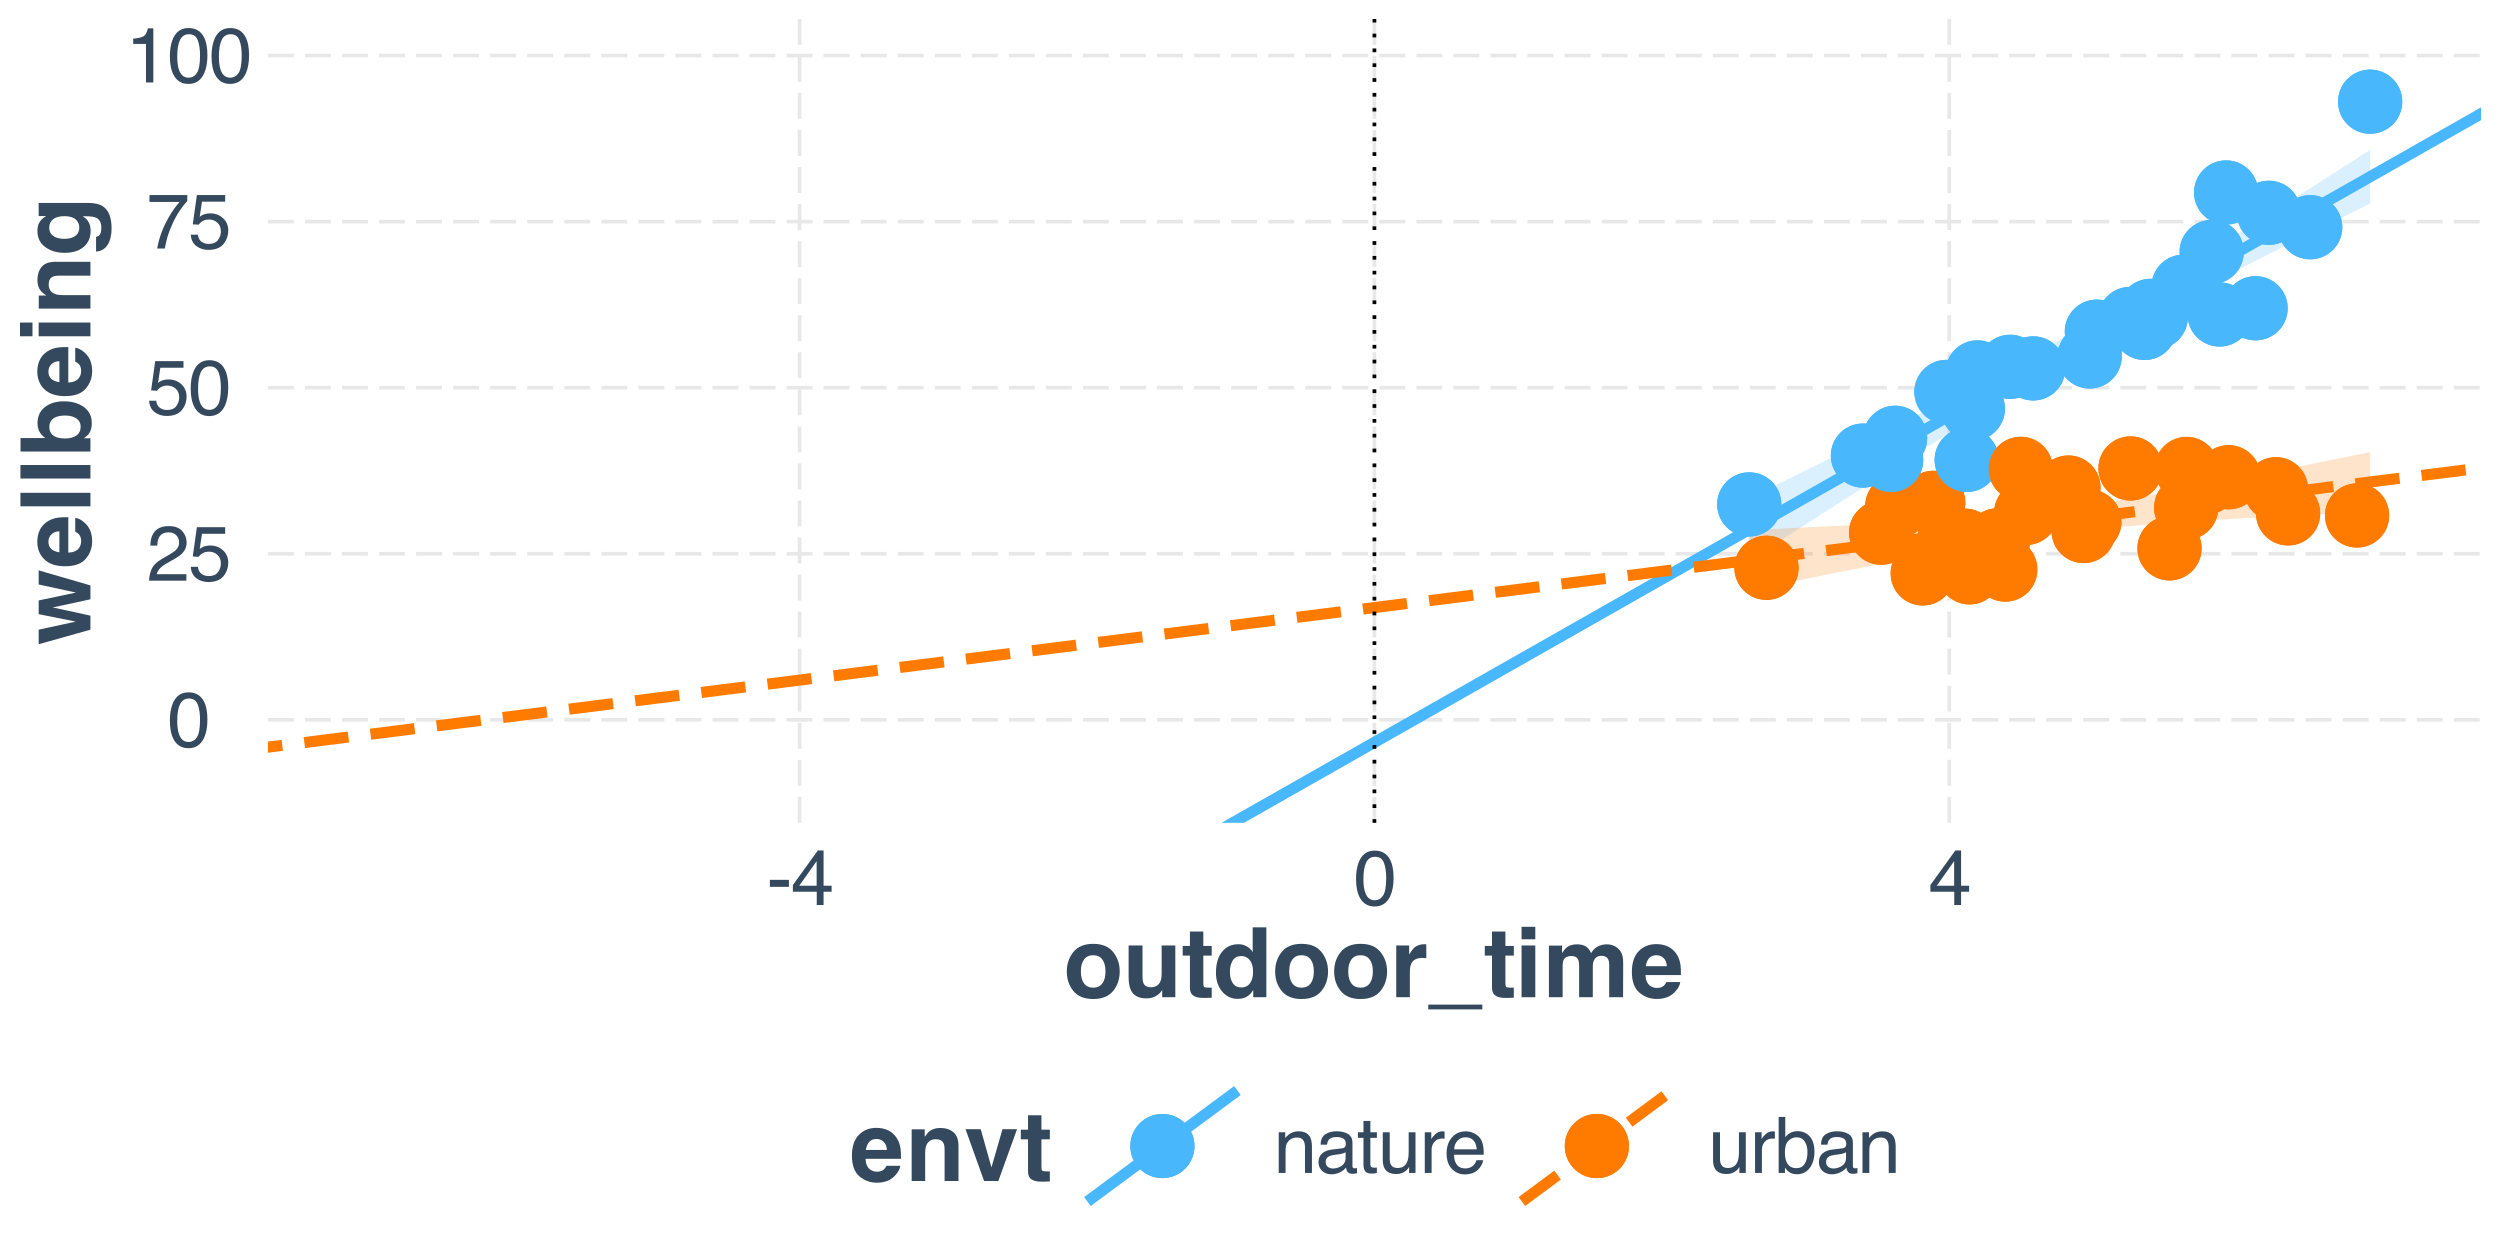 <?xml version="1.0" encoding="UTF-8"?>
<svg xmlns="http://www.w3.org/2000/svg" xmlns:xlink="http://www.w3.org/1999/xlink" width="720" height="360" viewBox="0 0 720 360">
<defs>
<g>
<g id="glyph-0-0">
<path d="M 0.719 0 L 0.719 -16.078 L 13.484 -16.078 L 13.484 0 Z M 11.469 -2.016 L 11.469 -14.062 L 2.734 -14.062 L 2.734 -2.016 Z M 11.469 -2.016 "/>
</g>
<g id="glyph-0-1">
<path d="M 6.062 -15.672 C 8.094 -15.672 9.555 -14.832 10.453 -13.156 C 11.16 -11.863 11.516 -10.098 11.516 -7.859 C 11.516 -5.723 11.195 -3.961 10.562 -2.578 C 9.633 -0.578 8.129 0.422 6.047 0.422 C 4.172 0.422 2.77 -0.395 1.844 -2.031 C 1.082 -3.383 0.703 -5.211 0.703 -7.516 C 0.703 -9.297 0.93 -10.82 1.391 -12.094 C 2.254 -14.477 3.812 -15.672 6.062 -15.672 Z M 6.047 -1.375 C 7.066 -1.375 7.879 -1.82 8.484 -2.719 C 9.086 -3.625 9.391 -5.312 9.391 -7.781 C 9.391 -9.562 9.172 -11.023 8.734 -12.172 C 8.297 -13.316 7.445 -13.891 6.188 -13.891 C 5.02 -13.891 4.164 -13.344 3.625 -12.25 C 3.094 -11.164 2.828 -9.562 2.828 -7.438 C 2.828 -5.844 3 -4.562 3.344 -3.594 C 3.875 -2.113 4.773 -1.375 6.047 -1.375 Z M 6.047 -1.375 "/>
</g>
<g id="glyph-0-2">
<path d="M 0.703 0 C 0.773 -1.352 1.051 -2.523 1.531 -3.516 C 2.02 -4.516 2.969 -5.426 4.375 -6.25 L 6.484 -7.469 C 7.422 -8.008 8.078 -8.473 8.453 -8.859 C 9.055 -9.461 9.359 -10.156 9.359 -10.938 C 9.359 -11.852 9.082 -12.578 8.531 -13.109 C 7.988 -13.648 7.258 -13.922 6.344 -13.922 C 5 -13.922 4.066 -13.41 3.547 -12.391 C 3.266 -11.836 3.109 -11.078 3.078 -10.109 L 1.078 -10.109 C 1.098 -11.473 1.352 -12.586 1.844 -13.453 C 2.695 -14.961 4.203 -15.719 6.359 -15.719 C 8.148 -15.719 9.457 -15.234 10.281 -14.266 C 11.113 -13.297 11.531 -12.219 11.531 -11.031 C 11.531 -9.77 11.086 -8.695 10.203 -7.812 C 9.691 -7.289 8.781 -6.664 7.469 -5.938 L 5.969 -5.094 C 5.25 -4.695 4.688 -4.32 4.281 -3.969 C 3.551 -3.332 3.094 -2.629 2.906 -1.859 L 11.453 -1.859 L 11.453 0 Z M 0.703 0 "/>
</g>
<g id="glyph-0-3">
<path d="M 2.766 -4 C 2.898 -2.875 3.422 -2.094 4.328 -1.656 C 4.797 -1.438 5.336 -1.328 5.953 -1.328 C 7.117 -1.328 7.984 -1.695 8.547 -2.438 C 9.109 -3.188 9.391 -4.016 9.391 -4.922 C 9.391 -6.016 9.055 -6.859 8.391 -7.453 C 7.723 -8.055 6.922 -8.359 5.984 -8.359 C 5.305 -8.359 4.723 -8.227 4.234 -7.969 C 3.754 -7.707 3.344 -7.344 3 -6.875 L 1.297 -6.969 L 2.484 -15.406 L 10.625 -15.406 L 10.625 -13.5 L 3.953 -13.5 L 3.297 -9.141 C 3.66 -9.422 4.004 -9.629 4.328 -9.766 C 4.91 -10.004 5.586 -10.125 6.359 -10.125 C 7.797 -10.125 9.016 -9.66 10.016 -8.734 C 11.016 -7.816 11.516 -6.645 11.516 -5.219 C 11.516 -3.738 11.055 -2.43 10.141 -1.297 C 9.223 -0.172 7.758 0.391 5.75 0.391 C 4.477 0.391 3.348 0.027 2.359 -0.688 C 1.379 -1.406 0.832 -2.508 0.719 -4 Z M 2.766 -4 "/>
</g>
<g id="glyph-0-4">
<path d="M 11.719 -15.406 L 11.719 -13.688 C 11.219 -13.195 10.547 -12.348 9.703 -11.141 C 8.867 -9.93 8.133 -8.625 7.5 -7.219 C 6.863 -5.852 6.379 -4.609 6.047 -3.484 C 5.836 -2.766 5.566 -1.602 5.234 0 L 3.047 0 C 3.547 -2.988 4.641 -5.961 6.328 -8.922 C 7.328 -10.66 8.379 -12.16 9.484 -13.422 L 0.828 -13.422 L 0.828 -15.406 Z M 11.719 -15.406 "/>
</g>
<g id="glyph-0-5">
<path d="M 2.141 -11.094 L 2.141 -12.609 C 3.566 -12.742 4.562 -12.973 5.125 -13.297 C 5.688 -13.617 6.102 -14.383 6.375 -15.594 L 7.938 -15.594 L 7.938 0 L 5.828 0 L 5.828 -11.094 Z M 2.141 -11.094 "/>
</g>
<g id="glyph-0-6">
<path d="M 0.938 -7.25 L 6.422 -7.25 L 6.422 -5.234 L 0.938 -5.234 Z M 0.938 -7.25 "/>
</g>
<g id="glyph-0-7">
<path d="M 7.406 -5.547 L 7.406 -12.641 L 2.391 -5.547 Z M 7.438 0 L 7.438 -3.828 L 0.562 -3.828 L 0.562 -5.75 L 7.75 -15.703 L 9.406 -15.703 L 9.406 -5.547 L 11.719 -5.547 L 11.719 -3.828 L 9.406 -3.828 L 9.406 0 Z M 7.438 0 "/>
</g>
<g id="glyph-0-8">
<path d="M 1.438 -11.719 L 3.312 -11.719 L 3.312 -10.047 C 3.863 -10.734 4.445 -11.227 5.062 -11.531 C 5.688 -11.832 6.379 -11.984 7.141 -11.984 C 8.805 -11.984 9.93 -11.398 10.516 -10.234 C 10.836 -9.598 11 -8.691 11 -7.516 L 11 0 L 9 0 L 9 -7.391 C 9 -8.098 8.891 -8.672 8.672 -9.109 C 8.328 -9.836 7.691 -10.203 6.766 -10.203 C 6.305 -10.203 5.926 -10.156 5.625 -10.062 C 5.082 -9.906 4.609 -9.586 4.203 -9.109 C 3.867 -8.711 3.648 -8.305 3.547 -7.891 C 3.453 -7.484 3.406 -6.898 3.406 -6.141 L 3.406 0 L 1.438 0 Z M 6.078 -12 Z M 6.078 -12 "/>
</g>
<g id="glyph-0-9">
<path d="M 2.953 -3.125 C 2.953 -2.551 3.16 -2.098 3.578 -1.766 C 3.992 -1.441 4.484 -1.281 5.047 -1.281 C 5.742 -1.281 6.414 -1.441 7.062 -1.766 C 8.156 -2.297 8.703 -3.164 8.703 -4.375 L 8.703 -5.969 C 8.461 -5.812 8.148 -5.68 7.766 -5.578 C 7.391 -5.473 7.02 -5.398 6.656 -5.359 L 5.469 -5.203 C 4.75 -5.109 4.211 -4.961 3.859 -4.766 C 3.254 -4.422 2.953 -3.875 2.953 -3.125 Z M 7.719 -7.094 C 8.176 -7.156 8.477 -7.348 8.625 -7.672 C 8.719 -7.848 8.766 -8.098 8.766 -8.422 C 8.766 -9.098 8.523 -9.586 8.047 -9.891 C 7.566 -10.191 6.883 -10.344 6 -10.344 C 4.969 -10.344 4.238 -10.062 3.812 -9.5 C 3.57 -9.195 3.414 -8.742 3.344 -8.141 L 1.5 -8.141 C 1.531 -9.586 1.992 -10.594 2.891 -11.156 C 3.797 -11.719 4.848 -12 6.047 -12 C 7.422 -12 8.535 -11.738 9.391 -11.219 C 10.242 -10.688 10.672 -9.867 10.672 -8.766 L 10.672 -2.016 C 10.672 -1.805 10.711 -1.641 10.797 -1.516 C 10.879 -1.391 11.055 -1.328 11.328 -1.328 C 11.422 -1.328 11.52 -1.332 11.625 -1.344 C 11.738 -1.363 11.859 -1.383 11.984 -1.406 L 11.984 0.062 C 11.672 0.145 11.43 0.195 11.266 0.219 C 11.109 0.238 10.895 0.25 10.625 0.25 C 9.945 0.25 9.453 0.008 9.141 -0.469 C 8.984 -0.727 8.875 -1.086 8.812 -1.547 C 8.406 -1.023 7.828 -0.57 7.078 -0.188 C 6.328 0.195 5.5 0.391 4.594 0.391 C 3.508 0.391 2.617 0.059 1.922 -0.594 C 1.234 -1.258 0.891 -2.086 0.891 -3.078 C 0.891 -4.16 1.227 -5 1.906 -5.594 C 2.594 -6.195 3.484 -6.566 4.578 -6.703 Z M 6.094 -12 Z M 6.094 -12 "/>
</g>
<g id="glyph-0-10">
<path d="M 1.844 -14.984 L 3.828 -14.984 L 3.828 -11.719 L 5.703 -11.719 L 5.703 -10.109 L 3.828 -10.109 L 3.828 -2.469 C 3.828 -2.051 3.969 -1.773 4.25 -1.641 C 4.395 -1.555 4.648 -1.516 5.016 -1.516 C 5.109 -1.516 5.207 -1.516 5.312 -1.516 C 5.426 -1.523 5.555 -1.535 5.703 -1.547 L 5.703 0 C 5.473 0.062 5.234 0.109 4.984 0.141 C 4.742 0.172 4.484 0.188 4.203 0.188 C 3.285 0.188 2.66 -0.047 2.328 -0.516 C 2.004 -0.984 1.844 -1.598 1.844 -2.359 L 1.844 -10.109 L 0.25 -10.109 L 0.25 -11.719 L 1.844 -11.719 Z M 1.844 -14.984 "/>
</g>
<g id="glyph-0-11">
<path d="M 3.406 -11.719 L 3.406 -3.938 C 3.406 -3.344 3.504 -2.852 3.703 -2.469 C 4.047 -1.77 4.695 -1.422 5.656 -1.422 C 7.031 -1.422 7.961 -2.035 8.453 -3.266 C 8.723 -3.922 8.859 -4.82 8.859 -5.969 L 8.859 -11.719 L 10.828 -11.719 L 10.828 0 L 8.969 0 L 9 -1.734 C 8.738 -1.285 8.422 -0.91 8.047 -0.609 C 7.297 0.004 6.383 0.312 5.312 0.312 C 3.633 0.312 2.492 -0.242 1.891 -1.359 C 1.566 -1.953 1.406 -2.75 1.406 -3.75 L 1.406 -11.719 Z M 6.109 -12 Z M 6.109 -12 "/>
</g>
<g id="glyph-0-12">
<path d="M 1.5 -11.719 L 3.375 -11.719 L 3.375 -9.688 C 3.52 -10.082 3.891 -10.562 4.484 -11.125 C 5.086 -11.695 5.781 -11.984 6.562 -11.984 C 6.602 -11.984 6.664 -11.977 6.75 -11.969 C 6.832 -11.957 6.984 -11.941 7.203 -11.922 L 7.203 -9.844 C 7.086 -9.863 6.977 -9.879 6.875 -9.891 C 6.781 -9.898 6.672 -9.906 6.547 -9.906 C 5.555 -9.906 4.797 -9.582 4.266 -8.938 C 3.734 -8.301 3.469 -7.566 3.469 -6.734 L 3.469 0 L 1.5 0 Z M 1.5 -11.719 "/>
</g>
<g id="glyph-0-13">
<path d="M 6.328 -11.984 C 7.16 -11.984 7.961 -11.785 8.734 -11.391 C 9.516 -11.004 10.113 -10.5 10.531 -9.875 C 10.914 -9.289 11.176 -8.602 11.312 -7.812 C 11.426 -7.27 11.484 -6.41 11.484 -5.234 L 2.906 -5.234 C 2.938 -4.047 3.211 -3.094 3.734 -2.375 C 4.266 -1.656 5.082 -1.297 6.188 -1.297 C 7.207 -1.297 8.023 -1.633 8.641 -2.312 C 8.992 -2.707 9.242 -3.16 9.391 -3.672 L 11.328 -3.672 C 11.273 -3.242 11.102 -2.766 10.812 -2.234 C 10.52 -1.703 10.195 -1.27 9.844 -0.938 C 9.25 -0.352 8.508 0.035 7.625 0.234 C 7.156 0.359 6.617 0.422 6.016 0.422 C 4.555 0.422 3.316 -0.109 2.297 -1.172 C 1.285 -2.234 0.781 -3.723 0.781 -5.641 C 0.781 -7.516 1.289 -9.039 2.312 -10.219 C 3.332 -11.395 4.672 -11.984 6.328 -11.984 Z M 9.469 -6.797 C 9.383 -7.648 9.195 -8.332 8.906 -8.844 C 8.363 -9.789 7.461 -10.266 6.203 -10.266 C 5.297 -10.266 4.535 -9.938 3.922 -9.281 C 3.316 -8.625 2.992 -7.797 2.953 -6.797 Z M 6.141 -12 Z M 6.141 -12 "/>
</g>
<g id="glyph-0-14">
<path d="M 1.297 -16.125 L 3.203 -16.125 L 3.203 -10.297 C 3.629 -10.859 4.141 -11.285 4.734 -11.578 C 5.336 -11.879 5.992 -12.031 6.703 -12.031 C 8.16 -12.031 9.344 -11.523 10.25 -10.516 C 11.156 -9.516 11.609 -8.035 11.609 -6.078 C 11.609 -4.223 11.16 -2.68 10.266 -1.453 C 9.367 -0.234 8.125 0.375 6.531 0.375 C 5.645 0.375 4.895 0.152 4.281 -0.281 C 3.914 -0.531 3.523 -0.938 3.109 -1.5 L 3.109 0 L 1.297 0 Z M 6.406 -1.375 C 7.477 -1.375 8.273 -1.797 8.797 -2.641 C 9.328 -3.484 9.594 -4.598 9.594 -5.984 C 9.594 -7.211 9.328 -8.234 8.797 -9.047 C 8.273 -9.859 7.5 -10.266 6.469 -10.266 C 5.57 -10.266 4.785 -9.93 4.109 -9.266 C 3.43 -8.598 3.094 -7.504 3.094 -5.984 C 3.094 -4.879 3.234 -3.984 3.516 -3.297 C 4.023 -2.016 4.988 -1.375 6.406 -1.375 Z M 6.406 -1.375 "/>
</g>
<g id="glyph-1-0">
<path d="M 2.109 -20.156 L 18.328 -20.156 L 18.328 0 L 2.109 0 Z M 15.812 -2.516 L 15.812 -17.641 L 4.625 -17.641 L 4.625 -2.516 Z M 15.812 -2.516 "/>
</g>
<g id="glyph-1-1">
<path d="M 14.25 -13.016 C 15.508 -11.441 16.141 -9.578 16.141 -7.422 C 16.141 -5.234 15.508 -3.363 14.25 -1.812 C 12.988 -0.258 11.078 0.516 8.516 0.516 C 5.953 0.516 4.039 -0.258 2.781 -1.812 C 1.531 -3.363 0.906 -5.234 0.906 -7.422 C 0.906 -9.578 1.531 -11.441 2.781 -13.016 C 4.039 -14.586 5.953 -15.375 8.516 -15.375 C 11.078 -15.375 12.988 -14.586 14.25 -13.016 Z M 8.5 -12.094 C 7.363 -12.094 6.488 -11.688 5.875 -10.875 C 5.258 -10.07 4.953 -8.922 4.953 -7.422 C 4.953 -5.93 5.258 -4.781 5.875 -3.969 C 6.488 -3.156 7.363 -2.75 8.5 -2.75 C 9.645 -2.75 10.52 -3.156 11.125 -3.969 C 11.738 -4.781 12.047 -5.93 12.047 -7.422 C 12.047 -8.922 11.738 -10.07 11.125 -10.875 C 10.52 -11.688 9.645 -12.094 8.5 -12.094 Z M 8.5 -12.094 "/>
</g>
<g id="glyph-1-2">
<path d="M 11.375 -2.109 C 11.344 -2.055 11.254 -1.914 11.109 -1.688 C 10.961 -1.469 10.785 -1.27 10.578 -1.094 C 9.973 -0.551 9.383 -0.18 8.812 0.016 C 8.238 0.223 7.57 0.328 6.812 0.328 C 4.602 0.328 3.117 -0.461 2.359 -2.047 C 1.922 -2.922 1.703 -4.211 1.703 -5.922 L 1.703 -14.906 L 5.703 -14.906 L 5.703 -5.922 C 5.703 -5.078 5.801 -4.438 6 -4 C 6.352 -3.25 7.051 -2.875 8.094 -2.875 C 9.426 -2.875 10.336 -3.41 10.828 -4.484 C 11.086 -5.066 11.219 -5.836 11.219 -6.797 L 11.219 -14.906 L 15.156 -14.906 L 15.156 0 L 11.375 0 Z M 11.375 -2.109 "/>
</g>
<g id="glyph-1-3">
<path d="M 8.641 -2.781 L 8.641 0.141 L 6.797 0.203 C 4.953 0.266 3.691 -0.051 3.016 -0.75 C 2.578 -1.195 2.359 -1.883 2.359 -2.812 L 2.359 -11.984 L 0.281 -11.984 L 0.281 -14.766 L 2.359 -14.766 L 2.359 -18.922 L 6.219 -18.922 L 6.219 -14.766 L 8.641 -14.766 L 8.641 -11.984 L 6.219 -11.984 L 6.219 -4.109 C 6.219 -3.504 6.297 -3.125 6.453 -2.969 C 6.609 -2.82 7.082 -2.75 7.875 -2.75 C 7.988 -2.75 8.113 -2.75 8.25 -2.75 C 8.383 -2.758 8.516 -2.77 8.641 -2.781 Z M 8.641 -2.781 "/>
</g>
<g id="glyph-1-4">
<path d="M 15.375 -20.125 L 15.375 0 L 11.594 0 L 11.594 -2.062 C 11.039 -1.176 10.406 -0.531 9.688 -0.125 C 8.977 0.27 8.098 0.469 7.047 0.469 C 5.305 0.469 3.836 -0.234 2.641 -1.641 C 1.453 -3.055 0.859 -4.863 0.859 -7.062 C 0.859 -9.613 1.441 -11.617 2.609 -13.078 C 3.785 -14.535 5.352 -15.266 7.312 -15.266 C 8.219 -15.266 9.02 -15.062 9.719 -14.656 C 10.426 -14.258 11 -13.711 11.438 -13.016 L 11.438 -20.125 Z M 4.875 -7.359 C 4.875 -5.984 5.148 -4.883 5.703 -4.062 C 6.242 -3.227 7.062 -2.812 8.156 -2.812 C 9.258 -2.812 10.098 -3.223 10.672 -4.047 C 11.254 -4.867 11.547 -5.93 11.547 -7.234 C 11.547 -9.055 11.082 -10.359 10.156 -11.141 C 9.594 -11.617 8.938 -11.859 8.188 -11.859 C 7.051 -11.859 6.211 -11.426 5.672 -10.562 C 5.141 -9.695 4.875 -8.629 4.875 -7.359 Z M 4.875 -7.359 "/>
</g>
<g id="glyph-1-5">
<path d="M 9.312 -11.312 C 7.738 -11.312 6.688 -10.801 6.156 -9.781 C 5.852 -9.207 5.703 -8.32 5.703 -7.125 L 5.703 0 L 1.781 0 L 1.781 -14.906 L 5.5 -14.906 L 5.5 -12.312 C 6.102 -13.301 6.625 -13.977 7.062 -14.344 C 7.789 -14.957 8.738 -15.266 9.906 -15.266 C 9.977 -15.266 10.039 -15.258 10.094 -15.25 C 10.145 -15.25 10.258 -15.242 10.438 -15.234 L 10.438 -11.234 C 10.188 -11.266 9.961 -11.285 9.766 -11.297 C 9.578 -11.305 9.426 -11.312 9.312 -11.312 Z M 9.312 -11.312 "/>
</g>
<g id="glyph-1-6">
<path d="M 15.578 2.125 L 15.578 3.5 L 0 3.5 L 0 2.125 Z M 15.578 2.125 "/>
</g>
<g id="glyph-1-7">
<path d="M 5.828 -14.906 L 5.828 0 L 1.875 0 L 1.875 -14.906 Z M 5.828 -20.281 L 5.828 -16.688 L 1.875 -16.688 L 1.875 -20.281 Z M 5.828 -20.281 "/>
</g>
<g id="glyph-1-8">
<path d="M 10.188 -10.797 C 9.852 -11.516 9.211 -11.875 8.266 -11.875 C 7.148 -11.875 6.398 -11.516 6.016 -10.797 C 5.805 -10.391 5.703 -9.781 5.703 -8.969 L 5.703 0 L 1.75 0 L 1.75 -14.875 L 5.531 -14.875 L 5.531 -12.703 C 6.02 -13.473 6.477 -14.023 6.906 -14.359 C 7.664 -14.941 8.645 -15.234 9.844 -15.234 C 10.977 -15.234 11.898 -14.984 12.609 -14.484 C 13.172 -14.016 13.598 -13.414 13.891 -12.688 C 14.398 -13.562 15.035 -14.203 15.797 -14.609 C 16.598 -15.023 17.488 -15.234 18.469 -15.234 C 19.125 -15.234 19.77 -15.102 20.406 -14.844 C 21.051 -14.594 21.633 -14.148 22.156 -13.516 C 22.57 -12.992 22.852 -12.352 23 -11.594 C 23.094 -11.094 23.141 -10.359 23.141 -9.391 L 23.109 0 L 19.109 0 L 19.109 -9.484 C 19.109 -10.055 19.02 -10.523 18.844 -10.891 C 18.5 -11.578 17.859 -11.922 16.922 -11.922 C 15.848 -11.922 15.109 -11.473 14.703 -10.578 C 14.492 -10.109 14.391 -9.539 14.391 -8.875 L 14.391 0 L 10.453 0 L 10.453 -8.875 C 10.453 -9.758 10.363 -10.398 10.188 -10.797 Z M 10.188 -10.797 "/>
</g>
<g id="glyph-1-9">
<path d="M 14.578 -4.375 C 14.473 -3.488 14.008 -2.594 13.188 -1.688 C 11.914 -0.227 10.129 0.5 7.828 0.5 C 5.93 0.5 4.258 -0.109 2.812 -1.328 C 1.363 -2.555 0.641 -4.547 0.641 -7.297 C 0.641 -9.879 1.289 -11.859 2.594 -13.234 C 3.906 -14.609 5.609 -15.297 7.703 -15.297 C 8.941 -15.297 10.055 -15.062 11.047 -14.594 C 12.035 -14.133 12.859 -13.406 13.516 -12.406 C 14.098 -11.52 14.473 -10.492 14.641 -9.328 C 14.742 -8.641 14.785 -7.656 14.766 -6.375 L 4.562 -6.375 C 4.625 -4.875 5.094 -3.828 5.969 -3.234 C 6.508 -2.859 7.16 -2.672 7.922 -2.672 C 8.723 -2.672 9.375 -2.895 9.875 -3.344 C 10.145 -3.594 10.383 -3.938 10.594 -4.375 Z M 10.719 -8.938 C 10.656 -9.969 10.344 -10.75 9.781 -11.281 C 9.219 -11.82 8.523 -12.094 7.703 -12.094 C 6.797 -12.094 6.094 -11.805 5.594 -11.234 C 5.102 -10.672 4.789 -9.906 4.656 -8.938 Z M 10.719 -8.938 "/>
</g>
<g id="glyph-1-10">
<path d="M 8.828 -12.016 C 7.504 -12.016 6.598 -11.457 6.109 -10.344 C 5.859 -9.75 5.734 -8.988 5.734 -8.062 L 5.734 0 L 1.844 0 L 1.844 -14.875 L 5.609 -14.875 L 5.609 -12.703 C 6.109 -13.461 6.582 -14.016 7.031 -14.359 C 7.832 -14.961 8.848 -15.266 10.078 -15.266 C 11.617 -15.266 12.879 -14.859 13.859 -14.047 C 14.836 -13.242 15.328 -11.906 15.328 -10.031 L 15.328 0 L 11.328 0 L 11.328 -9.062 C 11.328 -9.844 11.223 -10.445 11.016 -10.875 C 10.641 -11.633 9.91 -12.016 8.828 -12.016 Z M 8.828 -12.016 "/>
</g>
<g id="glyph-1-11">
<path d="M 0.359 -14.906 L 4.734 -14.906 L 7.828 -3.906 L 11 -14.906 L 15.188 -14.906 L 9.812 0 L 5.703 0 Z M 0.359 -14.906 "/>
</g>
<g id="glyph-2-0">
<path d="M -20.156 -2.109 L -20.156 -18.328 L 0 -18.328 L 0 -2.109 Z M -2.516 -15.812 L -17.641 -15.812 L -17.641 -4.625 L -2.516 -4.625 Z M -2.516 -15.812 "/>
</g>
<g id="glyph-2-1">
<path d="M 0 -13.125 L -10.859 -10.781 L 0 -8.422 L 0 -4.375 L -14.906 -0.188 L -14.906 -4.375 L -4.219 -6.703 L -14.906 -8.844 L -14.906 -12.797 L -4.172 -15.062 L -14.906 -17.391 L -14.906 -21.453 L 0 -17.125 Z M 0 -13.125 "/>
</g>
<g id="glyph-2-2">
<path d="M -4.375 -14.578 C -3.488 -14.473 -2.594 -14.008 -1.688 -13.188 C -0.227 -11.914 0.5 -10.129 0.5 -7.828 C 0.5 -5.93 -0.109 -4.258 -1.328 -2.812 C -2.555 -1.363 -4.547 -0.641 -7.297 -0.641 C -9.879 -0.641 -11.859 -1.289 -13.234 -2.594 C -14.609 -3.906 -15.297 -5.609 -15.297 -7.703 C -15.297 -8.941 -15.062 -10.055 -14.594 -11.047 C -14.133 -12.035 -13.406 -12.859 -12.406 -13.516 C -11.52 -14.098 -10.492 -14.473 -9.328 -14.641 C -8.641 -14.742 -7.656 -14.785 -6.375 -14.766 L -6.375 -4.562 C -4.875 -4.625 -3.828 -5.094 -3.234 -5.969 C -2.859 -6.508 -2.672 -7.16 -2.672 -7.922 C -2.672 -8.723 -2.895 -9.375 -3.344 -9.875 C -3.594 -10.145 -3.938 -10.383 -4.375 -10.594 Z M -8.938 -10.719 C -9.969 -10.656 -10.75 -10.344 -11.281 -9.781 C -11.82 -9.219 -12.094 -8.523 -12.094 -7.703 C -12.094 -6.797 -11.805 -6.094 -11.234 -5.594 C -10.672 -5.102 -9.906 -4.789 -8.938 -4.656 Z M -8.938 -10.719 "/>
</g>
<g id="glyph-2-3">
<path d="M -20.156 -1.906 L -20.156 -5.797 L 0 -5.797 L 0 -1.906 Z M -20.156 -1.906 "/>
</g>
<g id="glyph-2-4">
<path d="M 0.391 -9.906 C 0.391 -8.676 0.145 -7.691 -0.344 -6.953 C -0.633 -6.504 -1.145 -6.02 -1.875 -5.5 L 0 -5.5 L 0 -1.688 L -20.125 -1.688 L -20.125 -5.562 L -12.969 -5.562 C -13.656 -6.051 -14.18 -6.594 -14.547 -7.188 C -15.004 -7.895 -15.234 -8.789 -15.234 -9.875 C -15.234 -11.832 -14.523 -13.363 -13.109 -14.469 C -11.703 -15.582 -9.879 -16.141 -7.641 -16.141 C -5.328 -16.141 -3.41 -15.594 -1.891 -14.5 C -0.367 -13.406 0.391 -11.875 0.391 -9.906 Z M -7.234 -12.047 C -8.285 -12.047 -9.16 -11.91 -9.859 -11.641 C -11.172 -11.117 -11.828 -10.16 -11.828 -8.766 C -11.828 -7.348 -11.188 -6.379 -9.906 -5.859 C -9.219 -5.578 -8.332 -5.438 -7.25 -5.438 C -5.969 -5.438 -4.906 -5.719 -4.062 -6.281 C -3.227 -6.852 -2.812 -7.719 -2.812 -8.875 C -2.812 -9.875 -3.219 -10.648 -4.031 -11.203 C -4.844 -11.766 -5.91 -12.047 -7.234 -12.047 Z M -7.234 -12.047 "/>
</g>
<g id="glyph-2-5">
<path d="M -14.906 -5.828 L 0 -5.828 L 0 -1.875 L -14.906 -1.875 Z M -20.281 -5.828 L -16.688 -5.828 L -16.688 -1.875 L -20.281 -1.875 Z M -20.281 -5.828 "/>
</g>
<g id="glyph-2-6">
<path d="M -12.016 -8.828 C -12.016 -7.504 -11.457 -6.598 -10.344 -6.109 C -9.75 -5.859 -8.988 -5.734 -8.062 -5.734 L 0 -5.734 L 0 -1.844 L -14.875 -1.844 L -14.875 -5.609 L -12.703 -5.609 C -13.461 -6.109 -14.016 -6.582 -14.359 -7.031 C -14.961 -7.832 -15.266 -8.848 -15.266 -10.078 C -15.266 -11.617 -14.859 -12.879 -14.047 -13.859 C -13.242 -14.836 -11.906 -15.328 -10.031 -15.328 L 0 -15.328 L 0 -11.328 L -9.062 -11.328 C -9.844 -11.328 -10.445 -11.223 -10.875 -11.016 C -11.633 -10.641 -12.016 -9.91 -12.016 -8.828 Z M -12.016 -8.828 "/>
</g>
<g id="glyph-2-7">
<path d="M 2.609 -6.031 C 2.961 -6.445 3.141 -7.156 3.141 -8.156 C 3.141 -9.551 2.672 -10.488 1.734 -10.969 C 1.129 -11.281 0.117 -11.438 -1.297 -11.438 L -2.25 -11.438 C -1.613 -11.062 -1.141 -10.66 -0.828 -10.234 C -0.234 -9.453 0.062 -8.441 0.062 -7.203 C 0.062 -5.285 -0.609 -3.754 -1.953 -2.609 C -3.297 -1.473 -5.113 -0.906 -7.406 -0.906 C -9.625 -0.906 -11.488 -1.457 -13 -2.562 C -14.508 -3.664 -15.266 -5.227 -15.266 -7.25 C -15.266 -8 -15.148 -8.648 -14.922 -9.203 C -14.523 -10.148 -13.801 -10.914 -12.75 -11.5 L -14.906 -11.5 L -14.906 -15.281 L -0.766 -15.281 C 1.16 -15.281 2.609 -14.957 3.578 -14.312 C 5.254 -13.195 6.094 -11.066 6.094 -7.922 C 6.094 -6.016 5.719 -4.457 4.969 -3.25 C 4.227 -2.051 3.113 -1.391 1.625 -1.266 L 1.625 -5.5 C 2.082 -5.602 2.41 -5.781 2.609 -6.031 Z M -5.094 -5.375 C -3.832 -5.906 -3.203 -6.852 -3.203 -8.219 C -3.203 -9.125 -3.547 -9.891 -4.234 -10.516 C -4.922 -11.148 -6.016 -11.469 -7.516 -11.469 C -8.93 -11.469 -10.008 -11.172 -10.75 -10.578 C -11.488 -9.984 -11.859 -9.18 -11.859 -8.172 C -11.859 -6.805 -11.211 -5.863 -9.922 -5.344 C -9.242 -5.07 -8.398 -4.938 -7.391 -4.938 C -6.523 -4.938 -5.758 -5.082 -5.094 -5.375 Z M -5.094 -5.375 "/>
</g>
</g>
<clipPath id="clip-0">
<path clip-rule="nonzero" d="M 77.152 5.48 L 714.523 5.48 L 714.523 236.969 L 77.152 236.969 Z M 77.152 5.48 "/>
</clipPath>
<clipPath id="clip-1">
<path clip-rule="nonzero" d="M 77.152 206 L 714.523 206 L 714.523 208 L 77.152 208 Z M 77.152 206 "/>
</clipPath>
<clipPath id="clip-2">
<path clip-rule="nonzero" d="M 77.152 158 L 714.523 158 L 714.523 161 L 77.152 161 Z M 77.152 158 "/>
</clipPath>
<clipPath id="clip-3">
<path clip-rule="nonzero" d="M 77.152 111 L 714.523 111 L 714.523 113 L 77.152 113 Z M 77.152 111 "/>
</clipPath>
<clipPath id="clip-4">
<path clip-rule="nonzero" d="M 77.152 63 L 714.523 63 L 714.523 65 L 77.152 65 Z M 77.152 63 "/>
</clipPath>
<clipPath id="clip-5">
<path clip-rule="nonzero" d="M 77.152 15 L 714.523 15 L 714.523 17 L 77.152 17 Z M 77.152 15 "/>
</clipPath>
<clipPath id="clip-6">
<path clip-rule="nonzero" d="M 229 5.48 L 231 5.48 L 231 236.969 L 229 236.969 Z M 229 5.48 "/>
</clipPath>
<clipPath id="clip-7">
<path clip-rule="nonzero" d="M 395 5.48 L 397 5.48 L 397 236.969 L 395 236.969 Z M 395 5.48 "/>
</clipPath>
<clipPath id="clip-8">
<path clip-rule="nonzero" d="M 560 5.48 L 562 5.48 L 562 236.969 L 560 236.969 Z M 560 5.48 "/>
</clipPath>
<clipPath id="clip-9">
<path clip-rule="nonzero" d="M 77.152 5.48 L 714.523 5.48 L 714.523 236.969 L 77.152 236.969 Z M 77.152 5.48 "/>
</clipPath>
<clipPath id="clip-10">
<path clip-rule="nonzero" d="M 77.152 52 L 714.523 52 L 714.523 236.969 L 77.152 236.969 Z M 77.152 52 "/>
</clipPath>
<clipPath id="clip-11">
<path clip-rule="nonzero" d="M 395 5.48 L 397 5.48 L 397 236.969 L 395 236.969 Z M 395 5.48 "/>
</clipPath>
</defs>
<rect x="-72" y="-36" width="864" height="432" fill="rgb(100%, 100%, 100%)" fill-opacity="1"/>
<rect x="-72" y="-36" width="864" height="432" fill="rgb(100%, 100%, 100%)" fill-opacity="1"/>
<path fill="none" stroke-width="1.067" stroke-linecap="round" stroke-linejoin="round" stroke="rgb(100%, 100%, 100%)" stroke-opacity="1" stroke-miterlimit="10" d="M 0 360 L 720 360 L 720 0 L 0 0 Z M 0 360 "/>
<g clip-path="url(#clip-0)">
<path fill-rule="nonzero" fill="rgb(100%, 100%, 100%)" fill-opacity="1" stroke-width="0.007" stroke-linecap="round" stroke-linejoin="round" stroke="rgb(100%, 100%, 100%)" stroke-opacity="1" stroke-miterlimit="10" d="M 77.152 236.969 L 714.523 236.969 L 714.523 5.48 L 77.152 5.48 Z M 77.152 236.969 "/>
</g>
<g clip-path="url(#clip-1)">
<path fill="none" stroke-width="1.067" stroke-linecap="butt" stroke-linejoin="round" stroke="rgb(90.98%, 90.98%, 90.98%)" stroke-opacity="1" stroke-dasharray="7.469 3.201" stroke-miterlimit="10" d="M 77.152 207.316 L 714.52 207.316 "/>
</g>
<g clip-path="url(#clip-2)">
<path fill="none" stroke-width="1.067" stroke-linecap="butt" stroke-linejoin="round" stroke="rgb(90.98%, 90.98%, 90.98%)" stroke-opacity="1" stroke-dasharray="7.469 3.201" stroke-miterlimit="10" d="M 77.152 159.488 L 714.52 159.488 "/>
</g>
<g clip-path="url(#clip-3)">
<path fill="none" stroke-width="1.067" stroke-linecap="butt" stroke-linejoin="round" stroke="rgb(90.98%, 90.98%, 90.98%)" stroke-opacity="1" stroke-dasharray="7.469 3.201" stroke-miterlimit="10" d="M 77.152 111.66 L 714.52 111.66 "/>
</g>
<g clip-path="url(#clip-4)">
<path fill="none" stroke-width="1.067" stroke-linecap="butt" stroke-linejoin="round" stroke="rgb(90.98%, 90.98%, 90.98%)" stroke-opacity="1" stroke-dasharray="7.469 3.201" stroke-miterlimit="10" d="M 77.152 63.832 L 714.52 63.832 "/>
</g>
<g clip-path="url(#clip-5)">
<path fill="none" stroke-width="1.067" stroke-linecap="butt" stroke-linejoin="round" stroke="rgb(90.98%, 90.98%, 90.98%)" stroke-opacity="1" stroke-dasharray="7.469 3.201" stroke-miterlimit="10" d="M 77.152 16 L 714.52 16 "/>
</g>
<g clip-path="url(#clip-6)">
<path fill="none" stroke-width="1.067" stroke-linecap="butt" stroke-linejoin="round" stroke="rgb(90.98%, 90.98%, 90.98%)" stroke-opacity="1" stroke-dasharray="7.469 3.201" stroke-miterlimit="10" d="M 230.285 236.969 L 230.285 5.48 "/>
</g>
<g clip-path="url(#clip-7)">
<path fill="none" stroke-width="1.067" stroke-linecap="butt" stroke-linejoin="round" stroke="rgb(90.98%, 90.98%, 90.98%)" stroke-opacity="1" stroke-dasharray="7.469 3.201" stroke-miterlimit="10" d="M 395.836 236.969 L 395.836 5.48 "/>
</g>
<g clip-path="url(#clip-8)">
<path fill="none" stroke-width="1.067" stroke-linecap="butt" stroke-linejoin="round" stroke="rgb(90.98%, 90.98%, 90.98%)" stroke-opacity="1" stroke-dasharray="7.469 3.201" stroke-miterlimit="10" d="M 561.387 236.969 L 561.387 5.48 "/>
</g>
<path fill-rule="nonzero" fill="rgb(28.627%, 71.765%, 98.824%)" fill-opacity="0.2" d="M 503.785 143.508 L 505.594 142.617 L 509.203 140.836 L 511.012 139.949 L 512.816 139.055 L 514.625 138.164 L 516.43 137.273 L 518.234 136.379 L 520.043 135.488 L 521.848 134.594 L 523.656 133.699 L 525.461 132.805 L 527.266 131.906 L 529.074 131.008 L 530.879 130.113 L 532.688 129.215 L 534.492 128.312 L 536.297 127.414 L 538.105 126.512 L 539.91 125.605 L 541.719 124.703 L 545.328 122.891 L 547.137 121.98 L 548.941 121.07 L 550.75 120.16 L 554.359 118.332 L 556.168 117.414 L 559.777 115.57 L 561.586 114.648 L 563.391 113.719 L 565.199 112.793 L 567.004 111.859 L 568.809 110.922 L 570.617 109.984 L 572.422 109.043 L 574.23 108.098 L 576.035 107.148 L 577.84 106.195 L 579.648 105.238 L 581.453 104.273 L 583.262 103.309 L 585.066 102.336 L 586.871 101.359 L 588.68 100.379 L 590.484 99.391 L 592.293 98.398 L 594.098 97.398 L 595.902 96.395 L 597.711 95.387 L 599.516 94.367 L 601.324 93.348 L 603.129 92.316 L 604.934 91.281 L 606.742 90.242 L 608.547 89.195 L 610.352 88.141 L 612.16 87.082 L 613.965 86.02 L 615.773 84.949 L 617.578 83.875 L 619.383 82.793 L 621.191 81.711 L 622.996 80.621 L 624.805 79.527 L 626.609 78.43 L 628.414 77.324 L 630.223 76.219 L 632.027 75.109 L 633.836 73.996 L 637.445 71.762 L 639.254 70.637 L 641.059 69.512 L 642.867 68.387 L 644.672 67.258 L 646.477 66.125 L 648.285 64.988 L 650.09 63.852 L 651.898 62.715 L 655.508 60.434 L 657.316 59.289 L 659.121 58.145 L 660.93 57 L 664.539 54.703 L 666.348 53.551 L 668.152 52.402 L 669.957 51.25 L 671.766 50.098 L 673.57 48.941 L 675.379 47.789 L 678.988 45.477 L 680.797 44.316 L 682.602 43.16 L 682.602 58.641 L 680.797 59.535 L 678.988 60.43 L 675.379 62.219 L 673.57 63.117 L 671.766 64.016 L 669.957 64.914 L 668.152 65.812 L 666.348 66.715 L 664.539 67.617 L 662.734 68.52 L 660.93 69.426 L 659.121 70.332 L 657.316 71.238 L 655.508 72.148 L 651.898 73.969 L 650.09 74.883 L 648.285 75.801 L 646.477 76.715 L 642.867 78.559 L 641.059 79.484 L 639.254 80.41 L 637.445 81.34 L 633.836 83.207 L 632.027 84.148 L 630.223 85.09 L 628.414 86.035 L 626.609 86.984 L 624.805 87.938 L 622.996 88.898 L 621.191 89.859 L 619.383 90.828 L 617.578 91.797 L 615.773 92.777 L 613.965 93.758 L 612.16 94.746 L 610.352 95.738 L 608.547 96.738 L 606.742 97.742 L 604.934 98.754 L 603.129 99.773 L 601.324 100.797 L 599.516 101.824 L 597.711 102.859 L 595.902 103.902 L 594.098 104.949 L 592.293 106.004 L 590.484 107.062 L 588.68 108.125 L 586.871 109.195 L 583.262 111.352 L 581.453 112.438 L 579.648 113.527 L 577.84 114.621 L 574.23 116.824 L 572.422 117.93 L 570.617 119.039 L 568.809 120.152 L 567.004 121.27 L 565.199 122.391 L 563.391 123.512 L 561.586 124.637 L 559.777 125.766 L 557.973 126.898 L 556.168 128.027 L 554.359 129.164 L 550.75 131.438 L 548.941 132.578 L 547.137 133.723 L 545.328 134.863 L 543.523 136.008 L 541.719 137.156 L 539.91 138.305 L 538.105 139.453 L 536.297 140.602 L 532.688 142.906 L 530.879 144.059 L 529.074 145.211 L 527.266 146.367 L 523.656 148.68 L 521.848 149.836 L 520.043 150.996 L 518.234 152.152 L 514.625 154.473 L 512.816 155.633 L 511.012 156.797 L 509.203 157.957 L 507.398 159.117 L 505.594 160.281 L 503.785 161.445 Z M 503.785 143.508 "/>
<path fill-rule="nonzero" fill="rgb(100%, 48.235%, 0%)" fill-opacity="0.2" d="M 503.785 152.656 L 505.594 152.574 L 507.398 152.492 L 509.203 152.406 L 511.012 152.324 L 512.816 152.238 L 514.625 152.152 L 518.234 151.98 L 520.043 151.891 L 521.848 151.805 L 523.656 151.715 L 525.461 151.625 L 527.266 151.531 L 529.074 151.441 L 530.879 151.348 L 532.688 151.254 L 536.297 151.059 L 538.105 150.961 L 539.91 150.863 L 541.719 150.762 L 545.328 150.551 L 547.137 150.445 L 548.941 150.336 L 550.75 150.227 L 552.555 150.113 L 554.359 149.996 L 556.168 149.879 L 557.973 149.758 L 559.777 149.633 L 561.586 149.508 L 563.391 149.375 L 565.199 149.242 L 567.004 149.105 L 568.809 148.961 L 570.617 148.816 L 572.422 148.664 L 574.23 148.508 L 577.84 148.18 L 579.648 148.004 L 581.453 147.828 L 583.262 147.641 L 585.066 147.449 L 586.871 147.25 L 588.68 147.047 L 590.484 146.836 L 592.293 146.617 L 594.098 146.391 L 595.902 146.156 L 597.711 145.914 L 599.516 145.668 L 601.324 145.414 L 603.129 145.152 L 604.934 144.887 L 606.742 144.613 L 608.547 144.332 L 610.352 144.047 L 612.16 143.754 L 613.965 143.457 L 615.773 143.156 L 619.383 142.539 L 621.191 142.223 L 622.996 141.902 L 624.805 141.578 L 626.609 141.254 L 628.414 140.922 L 630.223 140.59 L 632.027 140.254 L 633.836 139.914 L 635.641 139.574 L 637.445 139.23 L 639.254 138.883 L 641.059 138.535 L 642.867 138.184 L 646.477 137.48 L 648.285 137.125 L 650.09 136.766 L 651.898 136.41 L 653.703 136.051 L 655.508 135.688 L 657.316 135.328 L 659.121 134.965 L 660.93 134.602 L 662.734 134.234 L 664.539 133.871 L 666.348 133.504 L 668.152 133.137 L 669.957 132.766 L 671.766 132.398 L 673.57 132.027 L 675.379 131.656 L 678.988 130.914 L 680.797 130.543 L 682.602 130.168 L 682.602 147.438 L 680.797 147.52 L 678.988 147.605 L 677.184 147.688 L 675.379 147.773 L 673.57 147.859 L 671.766 147.945 L 669.957 148.031 L 668.152 148.117 L 666.348 148.207 L 664.539 148.293 L 662.734 148.383 L 660.93 148.477 L 659.121 148.566 L 657.316 148.66 L 655.508 148.754 L 653.703 148.848 L 651.898 148.945 L 650.09 149.043 L 648.285 149.141 L 646.477 149.242 L 644.672 149.344 L 642.867 149.449 L 641.059 149.555 L 639.254 149.66 L 637.445 149.77 L 633.836 149.996 L 632.027 150.113 L 630.223 150.234 L 628.414 150.355 L 626.609 150.48 L 624.805 150.609 L 622.996 150.742 L 621.191 150.879 L 619.383 151.02 L 617.578 151.164 L 615.773 151.312 L 613.965 151.465 L 612.16 151.625 L 610.352 151.789 L 608.547 151.957 L 606.742 152.133 L 604.934 152.316 L 603.129 152.504 L 601.324 152.699 L 599.516 152.902 L 597.711 153.109 L 595.902 153.324 L 594.098 153.547 L 592.293 153.777 L 590.484 154.012 L 588.68 154.258 L 586.871 154.508 L 585.066 154.766 L 583.262 155.031 L 581.453 155.301 L 579.648 155.578 L 577.84 155.859 L 576.035 156.148 L 574.23 156.441 L 572.422 156.742 L 570.617 157.047 L 568.809 157.355 L 567.004 157.668 L 565.199 157.984 L 563.391 158.309 L 561.586 158.633 L 559.777 158.961 L 556.168 159.625 L 554.359 159.965 L 552.555 160.305 L 550.75 160.648 L 548.941 160.992 L 547.137 161.34 L 545.328 161.688 L 541.719 162.391 L 539.91 162.746 L 538.105 163.102 L 536.297 163.461 L 534.492 163.816 L 532.688 164.18 L 530.879 164.539 L 529.074 164.902 L 527.266 165.266 L 525.461 165.629 L 523.656 165.996 L 521.848 166.363 L 520.043 166.73 L 518.234 167.098 L 516.43 167.465 L 514.625 167.836 L 512.816 168.207 L 511.012 168.574 L 509.203 168.949 L 505.594 169.691 L 503.785 170.066 Z M 503.785 152.656 "/>
<path fill-rule="nonzero" fill="rgb(28.627%, 71.765%, 98.824%)" fill-opacity="1" stroke-width="0.709" stroke-linecap="round" stroke-linejoin="round" stroke="rgb(28.627%, 71.765%, 98.824%)" stroke-opacity="1" stroke-miterlimit="10" d="M 662.316 61.289 C 662.316 66.199 658.336 70.18 653.43 70.18 C 648.52 70.18 644.539 66.199 644.539 61.289 C 644.539 56.379 648.52 52.398 653.43 52.398 C 658.336 52.398 662.316 56.379 662.316 61.289 "/>
<path fill-rule="nonzero" fill="rgb(100%, 48.235%, 0%)" fill-opacity="1" stroke-width="0.709" stroke-linecap="round" stroke-linejoin="round" stroke="rgb(100%, 48.235%, 0%)" stroke-opacity="1" stroke-miterlimit="10" d="M 517.637 163.523 C 517.637 168.434 513.656 172.414 508.746 172.414 C 503.836 172.414 499.855 168.434 499.855 163.523 C 499.855 158.613 503.836 154.633 508.746 154.633 C 513.656 154.633 517.637 158.613 517.637 163.523 "/>
<path fill-rule="nonzero" fill="rgb(28.627%, 71.765%, 98.824%)" fill-opacity="1" stroke-width="0.709" stroke-linecap="round" stroke-linejoin="round" stroke="rgb(28.627%, 71.765%, 98.824%)" stroke-opacity="1" stroke-miterlimit="10" d="M 594.457 106.102 C 594.457 111.008 590.477 114.988 585.57 114.988 C 580.66 114.988 576.68 111.008 576.68 106.102 C 576.68 101.191 580.66 97.211 585.57 97.211 C 590.477 97.211 594.457 101.191 594.457 106.102 "/>
<path fill-rule="nonzero" fill="rgb(28.627%, 71.765%, 98.824%)" fill-opacity="1" stroke-width="0.709" stroke-linecap="round" stroke-linejoin="round" stroke="rgb(28.627%, 71.765%, 98.824%)" stroke-opacity="1" stroke-miterlimit="10" d="M 626.516 94.445 C 626.516 99.355 622.535 103.336 617.625 103.336 C 612.715 103.336 608.734 99.355 608.734 94.445 C 608.734 89.535 612.715 85.555 617.625 85.555 C 622.535 85.555 626.516 89.535 626.516 94.445 "/>
<path fill-rule="nonzero" fill="rgb(100%, 48.235%, 0%)" fill-opacity="1" stroke-width="0.709" stroke-linecap="round" stroke-linejoin="round" stroke="rgb(100%, 48.235%, 0%)" stroke-opacity="1" stroke-miterlimit="10" d="M 550.66 153.414 C 550.66 158.324 546.68 162.301 541.77 162.301 C 536.859 162.301 532.879 158.324 532.879 153.414 C 532.879 148.504 536.859 144.523 541.77 144.523 C 546.68 144.523 550.66 148.504 550.66 153.414 "/>
<path fill-rule="nonzero" fill="rgb(28.627%, 71.765%, 98.824%)" fill-opacity="1" stroke-width="0.709" stroke-linecap="round" stroke-linejoin="round" stroke="rgb(28.627%, 71.765%, 98.824%)" stroke-opacity="1" stroke-miterlimit="10" d="M 637.75 82.57 C 637.75 87.48 633.77 91.461 628.859 91.461 C 623.949 91.461 619.969 87.48 619.969 82.57 C 619.969 77.66 623.949 73.68 628.859 73.68 C 633.77 73.68 637.75 77.66 637.75 82.57 "/>
<path fill-rule="nonzero" fill="rgb(100%, 48.235%, 0%)" fill-opacity="1" stroke-width="0.709" stroke-linecap="round" stroke-linejoin="round" stroke="rgb(100%, 48.235%, 0%)" stroke-opacity="1" stroke-miterlimit="10" d="M 638.629 135.062 C 638.629 139.973 634.648 143.953 629.738 143.953 C 624.828 143.953 620.848 139.973 620.848 135.062 C 620.848 130.152 624.828 126.172 629.738 126.172 C 634.648 126.172 638.629 130.152 638.629 135.062 "/>
<path fill-rule="nonzero" fill="rgb(28.627%, 71.765%, 98.824%)" fill-opacity="1" stroke-width="0.709" stroke-linecap="round" stroke-linejoin="round" stroke="rgb(28.627%, 71.765%, 98.824%)" stroke-opacity="1" stroke-miterlimit="10" d="M 512.676 145.27 C 512.676 150.18 508.695 154.16 503.785 154.16 C 498.875 154.16 494.895 150.18 494.895 145.27 C 494.895 140.359 498.875 136.379 503.785 136.379 C 508.695 136.379 512.676 140.359 512.676 145.27 "/>
<path fill-rule="nonzero" fill="rgb(100%, 48.235%, 0%)" fill-opacity="1" stroke-width="0.709" stroke-linecap="round" stroke-linejoin="round" stroke="rgb(100%, 48.235%, 0%)" stroke-opacity="1" stroke-miterlimit="10" d="M 650.742 137.453 C 650.742 142.363 646.762 146.344 641.852 146.344 C 636.941 146.344 632.961 142.363 632.961 137.453 C 632.961 132.543 636.941 128.562 641.852 128.562 C 646.762 128.562 650.742 132.543 650.742 137.453 "/>
<path fill-rule="nonzero" fill="rgb(100%, 48.235%, 0%)" fill-opacity="1" stroke-width="0.709" stroke-linecap="round" stroke-linejoin="round" stroke="rgb(100%, 48.235%, 0%)" stroke-opacity="1" stroke-miterlimit="10" d="M 608.977 152.926 C 608.977 157.836 604.996 161.816 600.09 161.816 C 595.18 161.816 591.199 157.836 591.199 152.926 C 591.199 148.016 595.18 144.035 600.09 144.035 C 604.996 144.035 608.977 148.016 608.977 152.926 "/>
<path fill-rule="nonzero" fill="rgb(28.627%, 71.765%, 98.824%)" fill-opacity="1" stroke-width="0.709" stroke-linecap="round" stroke-linejoin="round" stroke="rgb(28.627%, 71.765%, 98.824%)" stroke-opacity="1" stroke-miterlimit="10" d="M 545.414 131.211 C 545.414 136.117 541.434 140.098 536.523 140.098 C 531.613 140.098 527.633 136.117 527.633 131.211 C 527.633 126.301 531.613 122.32 536.523 122.32 C 541.434 122.32 545.414 126.301 545.414 131.211 "/>
<path fill-rule="nonzero" fill="rgb(100%, 48.235%, 0%)" fill-opacity="1" stroke-width="0.709" stroke-linecap="round" stroke-linejoin="round" stroke="rgb(100%, 48.235%, 0%)" stroke-opacity="1" stroke-miterlimit="10" d="M 565.664 144.824 C 565.664 149.734 561.684 153.715 556.773 153.715 C 551.863 153.715 547.883 149.734 547.883 144.824 C 547.883 139.914 551.863 135.934 556.773 135.934 C 561.684 135.934 565.664 139.914 565.664 144.824 "/>
<path fill-rule="nonzero" fill="rgb(28.627%, 71.765%, 98.824%)" fill-opacity="1" stroke-width="0.709" stroke-linecap="round" stroke-linejoin="round" stroke="rgb(28.627%, 71.765%, 98.824%)" stroke-opacity="1" stroke-miterlimit="10" d="M 628.25 89.535 C 628.25 94.445 624.27 98.426 619.363 98.426 C 614.453 98.426 610.473 94.445 610.473 89.535 C 610.473 84.625 614.453 80.645 619.363 80.645 C 624.27 80.645 628.25 84.625 628.25 89.535 "/>
<path fill-rule="nonzero" fill="rgb(100%, 48.235%, 0%)" fill-opacity="1" stroke-width="0.709" stroke-linecap="round" stroke-linejoin="round" stroke="rgb(100%, 48.235%, 0%)" stroke-opacity="1" stroke-miterlimit="10" d="M 555.309 145.777 C 555.309 150.688 551.328 154.668 546.418 154.668 C 541.512 154.668 537.531 150.688 537.531 145.777 C 537.531 140.867 541.512 136.887 546.418 136.887 C 551.328 136.887 555.309 140.867 555.309 145.777 "/>
<path fill-rule="nonzero" fill="rgb(100%, 48.235%, 0%)" fill-opacity="1" stroke-width="0.709" stroke-linecap="round" stroke-linejoin="round" stroke="rgb(100%, 48.235%, 0%)" stroke-opacity="1" stroke-miterlimit="10" d="M 584.227 155.605 C 584.227 160.516 580.246 164.496 575.336 164.496 C 570.426 164.496 566.445 160.516 566.445 155.605 C 566.445 150.695 570.426 146.715 575.336 146.715 C 580.246 146.715 584.227 150.695 584.227 155.605 "/>
<path fill-rule="nonzero" fill="rgb(100%, 48.235%, 0%)" fill-opacity="1" stroke-width="0.709" stroke-linecap="round" stroke-linejoin="round" stroke="rgb(100%, 48.235%, 0%)" stroke-opacity="1" stroke-miterlimit="10" d="M 664.371 140.914 C 664.371 145.824 660.391 149.805 655.48 149.805 C 650.57 149.805 646.59 145.824 646.59 140.914 C 646.59 136.004 650.57 132.023 655.48 132.023 C 660.391 132.023 664.371 136.004 664.371 140.914 "/>
<path fill-rule="nonzero" fill="rgb(28.627%, 71.765%, 98.824%)" fill-opacity="1" stroke-width="0.709" stroke-linecap="round" stroke-linejoin="round" stroke="rgb(28.627%, 71.765%, 98.824%)" stroke-opacity="1" stroke-miterlimit="10" d="M 622.316 91.867 C 622.316 96.777 618.336 100.758 613.426 100.758 C 608.516 100.758 604.535 96.777 604.535 91.867 C 604.535 86.957 608.516 82.977 613.426 82.977 C 618.336 82.977 622.316 86.957 622.316 91.867 "/>
<path fill-rule="nonzero" fill="rgb(28.627%, 71.765%, 98.824%)" fill-opacity="1" stroke-width="0.709" stroke-linecap="round" stroke-linejoin="round" stroke="rgb(28.627%, 71.765%, 98.824%)" stroke-opacity="1" stroke-miterlimit="10" d="M 648.148 90.57 C 648.148 95.48 644.168 99.461 639.258 99.461 C 634.348 99.461 630.367 95.48 630.367 90.57 C 630.367 85.66 634.348 81.68 639.258 81.68 C 644.168 81.68 648.148 85.66 648.148 90.57 "/>
<path fill-rule="nonzero" fill="rgb(100%, 48.235%, 0%)" fill-opacity="1" stroke-width="0.709" stroke-linecap="round" stroke-linejoin="round" stroke="rgb(100%, 48.235%, 0%)" stroke-opacity="1" stroke-miterlimit="10" d="M 576.113 164.836 C 576.113 169.746 572.133 173.727 567.223 173.727 C 562.312 173.727 558.332 169.746 558.332 164.836 C 558.332 159.926 562.312 155.945 567.223 155.945 C 572.133 155.945 576.113 159.926 576.113 164.836 "/>
<path fill-rule="nonzero" fill="rgb(100%, 48.235%, 0%)" fill-opacity="1" stroke-width="0.709" stroke-linecap="round" stroke-linejoin="round" stroke="rgb(100%, 48.235%, 0%)" stroke-opacity="1" stroke-miterlimit="10" d="M 687.727 148.453 C 687.727 153.363 683.746 157.344 678.836 157.344 C 673.926 157.344 669.949 153.363 669.949 148.453 C 669.949 143.543 673.926 139.562 678.836 139.562 C 683.746 139.562 687.727 143.543 687.727 148.453 "/>
<path fill-rule="nonzero" fill="rgb(100%, 48.235%, 0%)" fill-opacity="1" stroke-width="0.709" stroke-linecap="round" stroke-linejoin="round" stroke="rgb(100%, 48.235%, 0%)" stroke-opacity="1" stroke-miterlimit="10" d="M 586.41 164.031 C 586.41 168.941 582.43 172.922 577.52 172.922 C 572.609 172.922 568.629 168.941 568.629 164.031 C 568.629 159.125 572.609 155.145 577.52 155.145 C 582.43 155.145 586.41 159.125 586.41 164.031 "/>
<path fill-rule="nonzero" fill="rgb(28.627%, 71.765%, 98.824%)" fill-opacity="1" stroke-width="0.709" stroke-linecap="round" stroke-linejoin="round" stroke="rgb(28.627%, 71.765%, 98.824%)" stroke-opacity="1" stroke-miterlimit="10" d="M 674.23 65.445 C 674.23 70.355 670.25 74.336 665.34 74.336 C 660.43 74.336 656.449 70.355 656.449 65.445 C 656.449 60.535 660.43 56.555 665.34 56.555 C 670.25 56.555 674.23 60.535 674.23 65.445 "/>
<path fill-rule="nonzero" fill="rgb(100%, 48.235%, 0%)" fill-opacity="1" stroke-width="0.709" stroke-linecap="round" stroke-linejoin="round" stroke="rgb(100%, 48.235%, 0%)" stroke-opacity="1" stroke-miterlimit="10" d="M 584.141 158.09 C 584.141 163 580.16 166.98 575.25 166.98 C 570.34 166.98 566.359 163 566.359 158.09 C 566.359 153.18 570.34 149.199 575.25 149.199 C 580.16 149.199 584.141 153.18 584.141 158.09 "/>
<path fill-rule="nonzero" fill="rgb(28.627%, 71.765%, 98.824%)" fill-opacity="1" stroke-width="0.709" stroke-linecap="round" stroke-linejoin="round" stroke="rgb(28.627%, 71.765%, 98.824%)" stroke-opacity="1" stroke-miterlimit="10" d="M 587.82 105.641 C 587.82 110.551 583.84 114.531 578.93 114.531 C 574.023 114.531 570.043 110.551 570.043 105.641 C 570.043 100.73 574.023 96.75 578.93 96.75 C 583.84 96.75 587.82 100.73 587.82 105.641 "/>
<path fill-rule="nonzero" fill="rgb(28.627%, 71.765%, 98.824%)" fill-opacity="1" stroke-width="0.709" stroke-linecap="round" stroke-linejoin="round" stroke="rgb(28.627%, 71.765%, 98.824%)" stroke-opacity="1" stroke-miterlimit="10" d="M 554.68 126.086 C 554.68 130.996 550.699 134.977 545.789 134.977 C 540.883 134.977 536.902 130.996 536.902 126.086 C 536.902 121.176 540.883 117.195 545.789 117.195 C 550.699 117.195 554.68 121.176 554.68 126.086 "/>
<path fill-rule="nonzero" fill="rgb(100%, 48.235%, 0%)" fill-opacity="1" stroke-width="0.709" stroke-linecap="round" stroke-linejoin="round" stroke="rgb(100%, 48.235%, 0%)" stroke-opacity="1" stroke-miterlimit="10" d="M 622.48 134.918 C 622.48 139.828 618.5 143.809 613.59 143.809 C 608.68 143.809 604.699 139.828 604.699 134.918 C 604.699 130.008 608.68 126.027 613.59 126.027 C 618.5 126.027 622.48 130.008 622.48 134.918 "/>
<path fill-rule="nonzero" fill="rgb(28.627%, 71.765%, 98.824%)" fill-opacity="1" stroke-width="0.709" stroke-linecap="round" stroke-linejoin="round" stroke="rgb(28.627%, 71.765%, 98.824%)" stroke-opacity="1" stroke-miterlimit="10" d="M 610.715 102.652 C 610.715 107.562 606.734 111.539 601.824 111.539 C 596.914 111.539 592.934 107.562 592.934 102.652 C 592.934 97.742 596.914 93.762 601.824 93.762 C 606.734 93.762 610.715 97.742 610.715 102.652 "/>
<path fill-rule="nonzero" fill="rgb(100%, 48.235%, 0%)" fill-opacity="1" stroke-width="0.709" stroke-linecap="round" stroke-linejoin="round" stroke="rgb(100%, 48.235%, 0%)" stroke-opacity="1" stroke-miterlimit="10" d="M 604.602 140.418 C 604.602 145.328 600.621 149.309 595.715 149.309 C 590.805 149.309 586.824 145.328 586.824 140.418 C 586.824 135.508 590.805 131.527 595.715 131.527 C 600.621 131.527 604.602 135.508 604.602 140.418 "/>
<path fill-rule="nonzero" fill="rgb(28.627%, 71.765%, 98.824%)" fill-opacity="1" stroke-width="0.709" stroke-linecap="round" stroke-linejoin="round" stroke="rgb(28.627%, 71.765%, 98.824%)" stroke-opacity="1" stroke-miterlimit="10" d="M 658.5 88.777 C 658.5 93.688 654.52 97.668 649.609 97.668 C 644.699 97.668 640.719 93.688 640.719 88.777 C 640.719 83.867 644.699 79.887 649.609 79.887 C 654.52 79.887 658.5 83.867 658.5 88.777 "/>
<path fill-rule="nonzero" fill="rgb(100%, 48.235%, 0%)" fill-opacity="1" stroke-width="0.709" stroke-linecap="round" stroke-linejoin="round" stroke="rgb(100%, 48.235%, 0%)" stroke-opacity="1" stroke-miterlimit="10" d="M 633.703 157.918 C 633.703 162.828 629.723 166.809 624.812 166.809 C 619.902 166.809 615.926 162.828 615.926 157.918 C 615.926 153.008 619.902 149.027 624.812 149.027 C 629.723 149.027 633.703 153.008 633.703 157.918 "/>
<path fill-rule="nonzero" fill="rgb(28.627%, 71.765%, 98.824%)" fill-opacity="1" stroke-width="0.709" stroke-linecap="round" stroke-linejoin="round" stroke="rgb(28.627%, 71.765%, 98.824%)" stroke-opacity="1" stroke-miterlimit="10" d="M 575.301 132.457 C 575.301 137.367 571.32 141.348 566.41 141.348 C 561.5 141.348 557.52 137.367 557.52 132.457 C 557.52 127.547 561.5 123.566 566.41 123.566 C 571.32 123.566 575.301 127.547 575.301 132.457 "/>
<path fill-rule="nonzero" fill="rgb(28.627%, 71.765%, 98.824%)" fill-opacity="1" stroke-width="0.709" stroke-linecap="round" stroke-linejoin="round" stroke="rgb(28.627%, 71.765%, 98.824%)" stroke-opacity="1" stroke-miterlimit="10" d="M 577.074 117.676 C 577.074 122.586 573.094 126.566 568.184 126.566 C 563.273 126.566 559.293 122.586 559.293 117.676 C 559.293 112.766 563.273 108.785 568.184 108.785 C 573.094 108.785 577.074 112.766 577.074 117.676 "/>
<path fill-rule="nonzero" fill="rgb(28.627%, 71.765%, 98.824%)" fill-opacity="1" stroke-width="0.709" stroke-linecap="round" stroke-linejoin="round" stroke="rgb(28.627%, 71.765%, 98.824%)" stroke-opacity="1" stroke-miterlimit="10" d="M 691.492 29.289 C 691.492 34.199 687.512 38.176 682.602 38.176 C 677.691 38.176 673.711 34.199 673.711 29.289 C 673.711 24.379 677.691 20.398 682.602 20.398 C 687.512 20.398 691.492 24.379 691.492 29.289 "/>
<path fill-rule="nonzero" fill="rgb(28.627%, 71.765%, 98.824%)" fill-opacity="1" stroke-width="0.709" stroke-linecap="round" stroke-linejoin="round" stroke="rgb(28.627%, 71.765%, 98.824%)" stroke-opacity="1" stroke-miterlimit="10" d="M 629.754 91.324 C 629.754 96.234 625.773 100.215 620.863 100.215 C 615.953 100.215 611.973 96.234 611.973 91.324 C 611.973 86.414 615.953 82.434 620.863 82.434 C 625.773 82.434 629.754 86.414 629.754 91.324 "/>
<path fill-rule="nonzero" fill="rgb(100%, 48.235%, 0%)" fill-opacity="1" stroke-width="0.709" stroke-linecap="round" stroke-linejoin="round" stroke="rgb(100%, 48.235%, 0%)" stroke-opacity="1" stroke-miterlimit="10" d="M 592.422 147.715 C 592.422 152.625 588.441 156.605 583.531 156.605 C 578.621 156.605 574.641 152.625 574.641 147.715 C 574.641 142.805 578.621 138.824 583.531 138.824 C 588.441 138.824 592.422 142.805 592.422 147.715 "/>
<path fill-rule="nonzero" fill="rgb(28.627%, 71.765%, 98.824%)" fill-opacity="1" stroke-width="0.709" stroke-linecap="round" stroke-linejoin="round" stroke="rgb(28.627%, 71.765%, 98.824%)" stroke-opacity="1" stroke-miterlimit="10" d="M 578.41 107.262 C 578.41 112.172 574.43 116.152 569.52 116.152 C 564.609 116.152 560.629 112.172 560.629 107.262 C 560.629 102.352 564.609 98.371 569.52 98.371 C 574.43 98.371 578.41 102.352 578.41 107.262 "/>
<path fill-rule="nonzero" fill="rgb(28.627%, 71.765%, 98.824%)" fill-opacity="1" stroke-width="0.709" stroke-linecap="round" stroke-linejoin="round" stroke="rgb(28.627%, 71.765%, 98.824%)" stroke-opacity="1" stroke-miterlimit="10" d="M 553.539 132.484 C 553.539 137.395 549.559 141.375 544.648 141.375 C 539.738 141.375 535.758 137.395 535.758 132.484 C 535.758 127.574 539.738 123.594 544.648 123.594 C 549.559 123.594 553.539 127.574 553.539 132.484 "/>
<path fill-rule="nonzero" fill="rgb(28.627%, 71.765%, 98.824%)" fill-opacity="1" stroke-width="0.709" stroke-linecap="round" stroke-linejoin="round" stroke="rgb(28.627%, 71.765%, 98.824%)" stroke-opacity="1" stroke-miterlimit="10" d="M 650.02 55.434 C 650.02 60.344 646.039 64.324 641.129 64.324 C 636.219 64.324 632.238 60.344 632.238 55.434 C 632.238 50.523 636.219 46.543 641.129 46.543 C 646.039 46.543 650.02 50.523 650.02 55.434 "/>
<path fill-rule="nonzero" fill="rgb(100%, 48.235%, 0%)" fill-opacity="1" stroke-width="0.709" stroke-linecap="round" stroke-linejoin="round" stroke="rgb(100%, 48.235%, 0%)" stroke-opacity="1" stroke-miterlimit="10" d="M 574.797 155.723 C 574.797 160.633 570.816 164.609 565.906 164.609 C 560.996 164.609 557.016 160.633 557.016 155.723 C 557.016 150.812 560.996 146.832 565.906 146.832 C 570.816 146.832 574.797 150.812 574.797 155.723 "/>
<path fill-rule="nonzero" fill="rgb(100%, 48.235%, 0%)" fill-opacity="1" stroke-width="0.709" stroke-linecap="round" stroke-linejoin="round" stroke="rgb(100%, 48.235%, 0%)" stroke-opacity="1" stroke-miterlimit="10" d="M 590.871 135.039 C 590.871 139.949 586.891 143.93 581.98 143.93 C 577.07 143.93 573.09 139.949 573.09 135.039 C 573.09 130.133 577.07 126.152 581.98 126.152 C 586.891 126.152 590.871 130.133 590.871 135.039 "/>
<path fill-rule="nonzero" fill="rgb(28.627%, 71.765%, 98.824%)" fill-opacity="1" stroke-width="0.709" stroke-linecap="round" stroke-linejoin="round" stroke="rgb(28.627%, 71.765%, 98.824%)" stroke-opacity="1" stroke-miterlimit="10" d="M 569.461 112.875 C 569.461 117.781 565.484 121.762 560.574 121.762 C 555.664 121.762 551.684 117.781 551.684 112.875 C 551.684 107.965 555.664 103.984 560.574 103.984 C 565.484 103.984 569.461 107.965 569.461 112.875 "/>
<path fill-rule="nonzero" fill="rgb(100%, 48.235%, 0%)" fill-opacity="1" stroke-width="0.709" stroke-linecap="round" stroke-linejoin="round" stroke="rgb(100%, 48.235%, 0%)" stroke-opacity="1" stroke-miterlimit="10" d="M 644.383 138.898 C 644.383 143.809 640.402 147.789 635.492 147.789 C 630.582 147.789 626.602 143.809 626.602 138.898 C 626.602 133.988 630.582 130.008 635.492 130.008 C 640.402 130.008 644.383 133.988 644.383 138.898 "/>
<path fill-rule="nonzero" fill="rgb(100%, 48.235%, 0%)" fill-opacity="1" stroke-width="0.709" stroke-linecap="round" stroke-linejoin="round" stroke="rgb(100%, 48.235%, 0%)" stroke-opacity="1" stroke-miterlimit="10" d="M 667.863 147.852 C 667.863 152.762 663.883 156.738 658.973 156.738 C 654.062 156.738 650.082 152.762 650.082 147.852 C 650.082 142.941 654.062 138.961 658.973 138.961 C 663.883 138.961 667.863 142.941 667.863 147.852 "/>
<path fill-rule="nonzero" fill="rgb(100%, 48.235%, 0%)" fill-opacity="1" stroke-width="0.709" stroke-linecap="round" stroke-linejoin="round" stroke="rgb(100%, 48.235%, 0%)" stroke-opacity="1" stroke-miterlimit="10" d="M 581.555 161.031 C 581.555 165.941 577.574 169.922 572.664 169.922 C 567.754 169.922 563.773 165.941 563.773 161.031 C 563.773 156.121 567.754 152.141 572.664 152.141 C 577.574 152.141 581.555 156.121 581.555 161.031 "/>
<path fill-rule="nonzero" fill="rgb(100%, 48.235%, 0%)" fill-opacity="1" stroke-width="0.709" stroke-linecap="round" stroke-linejoin="round" stroke="rgb(100%, 48.235%, 0%)" stroke-opacity="1" stroke-miterlimit="10" d="M 610.629 150.215 C 610.629 155.125 606.648 159.105 601.738 159.105 C 596.828 159.105 592.848 155.125 592.848 150.215 C 592.848 145.305 596.828 141.324 601.738 141.324 C 606.648 141.324 610.629 145.305 610.629 150.215 "/>
<path fill-rule="nonzero" fill="rgb(100%, 48.235%, 0%)" fill-opacity="1" stroke-width="0.709" stroke-linecap="round" stroke-linejoin="round" stroke="rgb(100%, 48.235%, 0%)" stroke-opacity="1" stroke-miterlimit="10" d="M 638.516 146.211 C 638.516 151.121 634.535 155.102 629.625 155.102 C 624.719 155.102 620.738 151.121 620.738 146.211 C 620.738 141.301 624.719 137.32 629.625 137.32 C 634.535 137.32 638.516 141.301 638.516 146.211 "/>
<path fill-rule="nonzero" fill="rgb(100%, 48.235%, 0%)" fill-opacity="1" stroke-width="0.709" stroke-linecap="round" stroke-linejoin="round" stroke="rgb(100%, 48.235%, 0%)" stroke-opacity="1" stroke-miterlimit="10" d="M 562.637 165.137 C 562.637 170.047 558.656 174.027 553.746 174.027 C 548.836 174.027 544.859 170.047 544.859 165.137 C 544.859 160.227 548.836 156.246 553.746 156.246 C 558.656 156.246 562.637 160.227 562.637 165.137 "/>
<path fill-rule="nonzero" fill="rgb(28.627%, 71.765%, 98.824%)" fill-opacity="1" stroke-width="0.709" stroke-linecap="round" stroke-linejoin="round" stroke="rgb(28.627%, 71.765%, 98.824%)" stroke-opacity="1" stroke-miterlimit="10" d="M 612.781 95.52 C 612.781 100.43 608.801 104.41 603.891 104.41 C 598.98 104.41 595.004 100.43 595.004 95.52 C 595.004 90.609 598.98 86.629 603.891 86.629 C 608.801 86.629 612.781 90.609 612.781 95.52 "/>
<path fill-rule="nonzero" fill="rgb(28.627%, 71.765%, 98.824%)" fill-opacity="1" stroke-width="0.709" stroke-linecap="round" stroke-linejoin="round" stroke="rgb(28.627%, 71.765%, 98.824%)" stroke-opacity="1" stroke-miterlimit="10" d="M 645.855 72.566 C 645.855 77.477 641.875 81.457 636.965 81.457 C 632.055 81.457 628.074 77.477 628.074 72.566 C 628.074 67.656 632.055 63.68 636.965 63.68 C 641.875 63.68 645.855 67.656 645.855 72.566 "/>
<path fill-rule="nonzero" fill="rgb(100%, 48.235%, 0%)" fill-opacity="1" stroke-width="0.709" stroke-linecap="round" stroke-linejoin="round" stroke="rgb(100%, 48.235%, 0%)" stroke-opacity="1" stroke-miterlimit="10" d="M 570.402 154.73 C 570.402 159.641 566.426 163.621 561.516 163.621 C 556.605 163.621 552.625 159.641 552.625 154.73 C 552.625 149.824 556.605 145.844 561.516 145.844 C 566.426 145.844 570.402 149.824 570.402 154.73 "/>
<path fill-rule="nonzero" fill="rgb(28.627%, 71.765%, 98.824%)" fill-opacity="1" stroke-width="0.709" stroke-linecap="round" stroke-linejoin="round" stroke="rgb(28.627%, 71.765%, 98.824%)" stroke-opacity="1" stroke-miterlimit="10" d="M 662.316 61.289 C 662.316 66.199 658.336 70.18 653.43 70.18 C 648.52 70.18 644.539 66.199 644.539 61.289 C 644.539 56.379 648.52 52.398 653.43 52.398 C 658.336 52.398 662.316 56.379 662.316 61.289 "/>
<path fill-rule="nonzero" fill="rgb(100%, 48.235%, 0%)" fill-opacity="1" stroke-width="0.709" stroke-linecap="round" stroke-linejoin="round" stroke="rgb(100%, 48.235%, 0%)" stroke-opacity="1" stroke-miterlimit="10" d="M 517.637 163.523 C 517.637 168.434 513.656 172.414 508.746 172.414 C 503.836 172.414 499.855 168.434 499.855 163.523 C 499.855 158.613 503.836 154.633 508.746 154.633 C 513.656 154.633 517.637 158.613 517.637 163.523 "/>
<path fill-rule="nonzero" fill="rgb(28.627%, 71.765%, 98.824%)" fill-opacity="1" stroke-width="0.709" stroke-linecap="round" stroke-linejoin="round" stroke="rgb(28.627%, 71.765%, 98.824%)" stroke-opacity="1" stroke-miterlimit="10" d="M 594.457 106.102 C 594.457 111.008 590.477 114.988 585.57 114.988 C 580.66 114.988 576.68 111.008 576.68 106.102 C 576.68 101.191 580.66 97.211 585.57 97.211 C 590.477 97.211 594.457 101.191 594.457 106.102 "/>
<path fill-rule="nonzero" fill="rgb(28.627%, 71.765%, 98.824%)" fill-opacity="1" stroke-width="0.709" stroke-linecap="round" stroke-linejoin="round" stroke="rgb(28.627%, 71.765%, 98.824%)" stroke-opacity="1" stroke-miterlimit="10" d="M 626.516 94.445 C 626.516 99.355 622.535 103.336 617.625 103.336 C 612.715 103.336 608.734 99.355 608.734 94.445 C 608.734 89.535 612.715 85.555 617.625 85.555 C 622.535 85.555 626.516 89.535 626.516 94.445 "/>
<path fill-rule="nonzero" fill="rgb(100%, 48.235%, 0%)" fill-opacity="1" stroke-width="0.709" stroke-linecap="round" stroke-linejoin="round" stroke="rgb(100%, 48.235%, 0%)" stroke-opacity="1" stroke-miterlimit="10" d="M 550.66 153.414 C 550.66 158.324 546.68 162.301 541.77 162.301 C 536.859 162.301 532.879 158.324 532.879 153.414 C 532.879 148.504 536.859 144.523 541.77 144.523 C 546.68 144.523 550.66 148.504 550.66 153.414 "/>
<path fill-rule="nonzero" fill="rgb(28.627%, 71.765%, 98.824%)" fill-opacity="1" stroke-width="0.709" stroke-linecap="round" stroke-linejoin="round" stroke="rgb(28.627%, 71.765%, 98.824%)" stroke-opacity="1" stroke-miterlimit="10" d="M 637.75 82.57 C 637.75 87.48 633.77 91.461 628.859 91.461 C 623.949 91.461 619.969 87.48 619.969 82.57 C 619.969 77.66 623.949 73.68 628.859 73.68 C 633.77 73.68 637.75 77.66 637.75 82.57 "/>
<path fill-rule="nonzero" fill="rgb(100%, 48.235%, 0%)" fill-opacity="1" stroke-width="0.709" stroke-linecap="round" stroke-linejoin="round" stroke="rgb(100%, 48.235%, 0%)" stroke-opacity="1" stroke-miterlimit="10" d="M 638.629 135.062 C 638.629 139.973 634.648 143.953 629.738 143.953 C 624.828 143.953 620.848 139.973 620.848 135.062 C 620.848 130.152 624.828 126.172 629.738 126.172 C 634.648 126.172 638.629 130.152 638.629 135.062 "/>
<path fill-rule="nonzero" fill="rgb(28.627%, 71.765%, 98.824%)" fill-opacity="1" stroke-width="0.709" stroke-linecap="round" stroke-linejoin="round" stroke="rgb(28.627%, 71.765%, 98.824%)" stroke-opacity="1" stroke-miterlimit="10" d="M 512.676 145.27 C 512.676 150.18 508.695 154.16 503.785 154.16 C 498.875 154.16 494.895 150.18 494.895 145.27 C 494.895 140.359 498.875 136.379 503.785 136.379 C 508.695 136.379 512.676 140.359 512.676 145.27 "/>
<path fill-rule="nonzero" fill="rgb(100%, 48.235%, 0%)" fill-opacity="1" stroke-width="0.709" stroke-linecap="round" stroke-linejoin="round" stroke="rgb(100%, 48.235%, 0%)" stroke-opacity="1" stroke-miterlimit="10" d="M 650.742 137.453 C 650.742 142.363 646.762 146.344 641.852 146.344 C 636.941 146.344 632.961 142.363 632.961 137.453 C 632.961 132.543 636.941 128.562 641.852 128.562 C 646.762 128.562 650.742 132.543 650.742 137.453 "/>
<path fill-rule="nonzero" fill="rgb(100%, 48.235%, 0%)" fill-opacity="1" stroke-width="0.709" stroke-linecap="round" stroke-linejoin="round" stroke="rgb(100%, 48.235%, 0%)" stroke-opacity="1" stroke-miterlimit="10" d="M 608.977 152.926 C 608.977 157.836 604.996 161.816 600.09 161.816 C 595.18 161.816 591.199 157.836 591.199 152.926 C 591.199 148.016 595.18 144.035 600.09 144.035 C 604.996 144.035 608.977 148.016 608.977 152.926 "/>
<path fill-rule="nonzero" fill="rgb(28.627%, 71.765%, 98.824%)" fill-opacity="1" stroke-width="0.709" stroke-linecap="round" stroke-linejoin="round" stroke="rgb(28.627%, 71.765%, 98.824%)" stroke-opacity="1" stroke-miterlimit="10" d="M 545.414 131.211 C 545.414 136.117 541.434 140.098 536.523 140.098 C 531.613 140.098 527.633 136.117 527.633 131.211 C 527.633 126.301 531.613 122.32 536.523 122.32 C 541.434 122.32 545.414 126.301 545.414 131.211 "/>
<path fill-rule="nonzero" fill="rgb(100%, 48.235%, 0%)" fill-opacity="1" stroke-width="0.709" stroke-linecap="round" stroke-linejoin="round" stroke="rgb(100%, 48.235%, 0%)" stroke-opacity="1" stroke-miterlimit="10" d="M 565.664 144.824 C 565.664 149.734 561.684 153.715 556.773 153.715 C 551.863 153.715 547.883 149.734 547.883 144.824 C 547.883 139.914 551.863 135.934 556.773 135.934 C 561.684 135.934 565.664 139.914 565.664 144.824 "/>
<path fill-rule="nonzero" fill="rgb(28.627%, 71.765%, 98.824%)" fill-opacity="1" stroke-width="0.709" stroke-linecap="round" stroke-linejoin="round" stroke="rgb(28.627%, 71.765%, 98.824%)" stroke-opacity="1" stroke-miterlimit="10" d="M 628.25 89.535 C 628.25 94.445 624.27 98.426 619.363 98.426 C 614.453 98.426 610.473 94.445 610.473 89.535 C 610.473 84.625 614.453 80.645 619.363 80.645 C 624.27 80.645 628.25 84.625 628.25 89.535 "/>
<path fill-rule="nonzero" fill="rgb(100%, 48.235%, 0%)" fill-opacity="1" stroke-width="0.709" stroke-linecap="round" stroke-linejoin="round" stroke="rgb(100%, 48.235%, 0%)" stroke-opacity="1" stroke-miterlimit="10" d="M 555.309 145.777 C 555.309 150.688 551.328 154.668 546.418 154.668 C 541.512 154.668 537.531 150.688 537.531 145.777 C 537.531 140.867 541.512 136.887 546.418 136.887 C 551.328 136.887 555.309 140.867 555.309 145.777 "/>
<path fill-rule="nonzero" fill="rgb(100%, 48.235%, 0%)" fill-opacity="1" stroke-width="0.709" stroke-linecap="round" stroke-linejoin="round" stroke="rgb(100%, 48.235%, 0%)" stroke-opacity="1" stroke-miterlimit="10" d="M 584.227 155.605 C 584.227 160.516 580.246 164.496 575.336 164.496 C 570.426 164.496 566.445 160.516 566.445 155.605 C 566.445 150.695 570.426 146.715 575.336 146.715 C 580.246 146.715 584.227 150.695 584.227 155.605 "/>
<path fill-rule="nonzero" fill="rgb(100%, 48.235%, 0%)" fill-opacity="1" stroke-width="0.709" stroke-linecap="round" stroke-linejoin="round" stroke="rgb(100%, 48.235%, 0%)" stroke-opacity="1" stroke-miterlimit="10" d="M 664.371 140.914 C 664.371 145.824 660.391 149.805 655.48 149.805 C 650.57 149.805 646.59 145.824 646.59 140.914 C 646.59 136.004 650.57 132.023 655.48 132.023 C 660.391 132.023 664.371 136.004 664.371 140.914 "/>
<path fill-rule="nonzero" fill="rgb(28.627%, 71.765%, 98.824%)" fill-opacity="1" stroke-width="0.709" stroke-linecap="round" stroke-linejoin="round" stroke="rgb(28.627%, 71.765%, 98.824%)" stroke-opacity="1" stroke-miterlimit="10" d="M 622.316 91.867 C 622.316 96.777 618.336 100.758 613.426 100.758 C 608.516 100.758 604.535 96.777 604.535 91.867 C 604.535 86.957 608.516 82.977 613.426 82.977 C 618.336 82.977 622.316 86.957 622.316 91.867 "/>
<path fill-rule="nonzero" fill="rgb(28.627%, 71.765%, 98.824%)" fill-opacity="1" stroke-width="0.709" stroke-linecap="round" stroke-linejoin="round" stroke="rgb(28.627%, 71.765%, 98.824%)" stroke-opacity="1" stroke-miterlimit="10" d="M 648.148 90.57 C 648.148 95.48 644.168 99.461 639.258 99.461 C 634.348 99.461 630.367 95.48 630.367 90.57 C 630.367 85.66 634.348 81.68 639.258 81.68 C 644.168 81.68 648.148 85.66 648.148 90.57 "/>
<path fill-rule="nonzero" fill="rgb(100%, 48.235%, 0%)" fill-opacity="1" stroke-width="0.709" stroke-linecap="round" stroke-linejoin="round" stroke="rgb(100%, 48.235%, 0%)" stroke-opacity="1" stroke-miterlimit="10" d="M 576.113 164.836 C 576.113 169.746 572.133 173.727 567.223 173.727 C 562.312 173.727 558.332 169.746 558.332 164.836 C 558.332 159.926 562.312 155.945 567.223 155.945 C 572.133 155.945 576.113 159.926 576.113 164.836 "/>
<path fill-rule="nonzero" fill="rgb(100%, 48.235%, 0%)" fill-opacity="1" stroke-width="0.709" stroke-linecap="round" stroke-linejoin="round" stroke="rgb(100%, 48.235%, 0%)" stroke-opacity="1" stroke-miterlimit="10" d="M 687.727 148.453 C 687.727 153.363 683.746 157.344 678.836 157.344 C 673.926 157.344 669.949 153.363 669.949 148.453 C 669.949 143.543 673.926 139.562 678.836 139.562 C 683.746 139.562 687.727 143.543 687.727 148.453 "/>
<path fill-rule="nonzero" fill="rgb(100%, 48.235%, 0%)" fill-opacity="1" stroke-width="0.709" stroke-linecap="round" stroke-linejoin="round" stroke="rgb(100%, 48.235%, 0%)" stroke-opacity="1" stroke-miterlimit="10" d="M 586.41 164.031 C 586.41 168.941 582.43 172.922 577.52 172.922 C 572.609 172.922 568.629 168.941 568.629 164.031 C 568.629 159.125 572.609 155.145 577.52 155.145 C 582.43 155.145 586.41 159.125 586.41 164.031 "/>
<path fill-rule="nonzero" fill="rgb(28.627%, 71.765%, 98.824%)" fill-opacity="1" stroke-width="0.709" stroke-linecap="round" stroke-linejoin="round" stroke="rgb(28.627%, 71.765%, 98.824%)" stroke-opacity="1" stroke-miterlimit="10" d="M 674.23 65.445 C 674.23 70.355 670.25 74.336 665.34 74.336 C 660.43 74.336 656.449 70.355 656.449 65.445 C 656.449 60.535 660.43 56.555 665.34 56.555 C 670.25 56.555 674.23 60.535 674.23 65.445 "/>
<path fill-rule="nonzero" fill="rgb(100%, 48.235%, 0%)" fill-opacity="1" stroke-width="0.709" stroke-linecap="round" stroke-linejoin="round" stroke="rgb(100%, 48.235%, 0%)" stroke-opacity="1" stroke-miterlimit="10" d="M 584.141 158.09 C 584.141 163 580.16 166.98 575.25 166.98 C 570.34 166.98 566.359 163 566.359 158.09 C 566.359 153.18 570.34 149.199 575.25 149.199 C 580.16 149.199 584.141 153.18 584.141 158.09 "/>
<path fill-rule="nonzero" fill="rgb(28.627%, 71.765%, 98.824%)" fill-opacity="1" stroke-width="0.709" stroke-linecap="round" stroke-linejoin="round" stroke="rgb(28.627%, 71.765%, 98.824%)" stroke-opacity="1" stroke-miterlimit="10" d="M 587.82 105.641 C 587.82 110.551 583.84 114.531 578.93 114.531 C 574.023 114.531 570.043 110.551 570.043 105.641 C 570.043 100.73 574.023 96.75 578.93 96.75 C 583.84 96.75 587.82 100.73 587.82 105.641 "/>
<path fill-rule="nonzero" fill="rgb(28.627%, 71.765%, 98.824%)" fill-opacity="1" stroke-width="0.709" stroke-linecap="round" stroke-linejoin="round" stroke="rgb(28.627%, 71.765%, 98.824%)" stroke-opacity="1" stroke-miterlimit="10" d="M 554.68 126.086 C 554.68 130.996 550.699 134.977 545.789 134.977 C 540.883 134.977 536.902 130.996 536.902 126.086 C 536.902 121.176 540.883 117.195 545.789 117.195 C 550.699 117.195 554.68 121.176 554.68 126.086 "/>
<path fill-rule="nonzero" fill="rgb(100%, 48.235%, 0%)" fill-opacity="1" stroke-width="0.709" stroke-linecap="round" stroke-linejoin="round" stroke="rgb(100%, 48.235%, 0%)" stroke-opacity="1" stroke-miterlimit="10" d="M 622.48 134.918 C 622.48 139.828 618.5 143.809 613.59 143.809 C 608.68 143.809 604.699 139.828 604.699 134.918 C 604.699 130.008 608.68 126.027 613.59 126.027 C 618.5 126.027 622.48 130.008 622.48 134.918 "/>
<path fill-rule="nonzero" fill="rgb(28.627%, 71.765%, 98.824%)" fill-opacity="1" stroke-width="0.709" stroke-linecap="round" stroke-linejoin="round" stroke="rgb(28.627%, 71.765%, 98.824%)" stroke-opacity="1" stroke-miterlimit="10" d="M 610.715 102.652 C 610.715 107.562 606.734 111.539 601.824 111.539 C 596.914 111.539 592.934 107.562 592.934 102.652 C 592.934 97.742 596.914 93.762 601.824 93.762 C 606.734 93.762 610.715 97.742 610.715 102.652 "/>
<path fill-rule="nonzero" fill="rgb(100%, 48.235%, 0%)" fill-opacity="1" stroke-width="0.709" stroke-linecap="round" stroke-linejoin="round" stroke="rgb(100%, 48.235%, 0%)" stroke-opacity="1" stroke-miterlimit="10" d="M 604.602 140.418 C 604.602 145.328 600.621 149.309 595.715 149.309 C 590.805 149.309 586.824 145.328 586.824 140.418 C 586.824 135.508 590.805 131.527 595.715 131.527 C 600.621 131.527 604.602 135.508 604.602 140.418 "/>
<path fill-rule="nonzero" fill="rgb(28.627%, 71.765%, 98.824%)" fill-opacity="1" stroke-width="0.709" stroke-linecap="round" stroke-linejoin="round" stroke="rgb(28.627%, 71.765%, 98.824%)" stroke-opacity="1" stroke-miterlimit="10" d="M 658.5 88.777 C 658.5 93.688 654.52 97.668 649.609 97.668 C 644.699 97.668 640.719 93.688 640.719 88.777 C 640.719 83.867 644.699 79.887 649.609 79.887 C 654.52 79.887 658.5 83.867 658.5 88.777 "/>
<path fill-rule="nonzero" fill="rgb(100%, 48.235%, 0%)" fill-opacity="1" stroke-width="0.709" stroke-linecap="round" stroke-linejoin="round" stroke="rgb(100%, 48.235%, 0%)" stroke-opacity="1" stroke-miterlimit="10" d="M 633.703 157.918 C 633.703 162.828 629.723 166.809 624.812 166.809 C 619.902 166.809 615.926 162.828 615.926 157.918 C 615.926 153.008 619.902 149.027 624.812 149.027 C 629.723 149.027 633.703 153.008 633.703 157.918 "/>
<path fill-rule="nonzero" fill="rgb(28.627%, 71.765%, 98.824%)" fill-opacity="1" stroke-width="0.709" stroke-linecap="round" stroke-linejoin="round" stroke="rgb(28.627%, 71.765%, 98.824%)" stroke-opacity="1" stroke-miterlimit="10" d="M 575.301 132.457 C 575.301 137.367 571.32 141.348 566.41 141.348 C 561.5 141.348 557.52 137.367 557.52 132.457 C 557.52 127.547 561.5 123.566 566.41 123.566 C 571.32 123.566 575.301 127.547 575.301 132.457 "/>
<path fill-rule="nonzero" fill="rgb(28.627%, 71.765%, 98.824%)" fill-opacity="1" stroke-width="0.709" stroke-linecap="round" stroke-linejoin="round" stroke="rgb(28.627%, 71.765%, 98.824%)" stroke-opacity="1" stroke-miterlimit="10" d="M 577.074 117.676 C 577.074 122.586 573.094 126.566 568.184 126.566 C 563.273 126.566 559.293 122.586 559.293 117.676 C 559.293 112.766 563.273 108.785 568.184 108.785 C 573.094 108.785 577.074 112.766 577.074 117.676 "/>
<path fill-rule="nonzero" fill="rgb(28.627%, 71.765%, 98.824%)" fill-opacity="1" stroke-width="0.709" stroke-linecap="round" stroke-linejoin="round" stroke="rgb(28.627%, 71.765%, 98.824%)" stroke-opacity="1" stroke-miterlimit="10" d="M 691.492 29.289 C 691.492 34.199 687.512 38.176 682.602 38.176 C 677.691 38.176 673.711 34.199 673.711 29.289 C 673.711 24.379 677.691 20.398 682.602 20.398 C 687.512 20.398 691.492 24.379 691.492 29.289 "/>
<path fill-rule="nonzero" fill="rgb(28.627%, 71.765%, 98.824%)" fill-opacity="1" stroke-width="0.709" stroke-linecap="round" stroke-linejoin="round" stroke="rgb(28.627%, 71.765%, 98.824%)" stroke-opacity="1" stroke-miterlimit="10" d="M 629.754 91.324 C 629.754 96.234 625.773 100.215 620.863 100.215 C 615.953 100.215 611.973 96.234 611.973 91.324 C 611.973 86.414 615.953 82.434 620.863 82.434 C 625.773 82.434 629.754 86.414 629.754 91.324 "/>
<path fill-rule="nonzero" fill="rgb(100%, 48.235%, 0%)" fill-opacity="1" stroke-width="0.709" stroke-linecap="round" stroke-linejoin="round" stroke="rgb(100%, 48.235%, 0%)" stroke-opacity="1" stroke-miterlimit="10" d="M 592.422 147.715 C 592.422 152.625 588.441 156.605 583.531 156.605 C 578.621 156.605 574.641 152.625 574.641 147.715 C 574.641 142.805 578.621 138.824 583.531 138.824 C 588.441 138.824 592.422 142.805 592.422 147.715 "/>
<path fill-rule="nonzero" fill="rgb(28.627%, 71.765%, 98.824%)" fill-opacity="1" stroke-width="0.709" stroke-linecap="round" stroke-linejoin="round" stroke="rgb(28.627%, 71.765%, 98.824%)" stroke-opacity="1" stroke-miterlimit="10" d="M 578.41 107.262 C 578.41 112.172 574.43 116.152 569.52 116.152 C 564.609 116.152 560.629 112.172 560.629 107.262 C 560.629 102.352 564.609 98.371 569.52 98.371 C 574.43 98.371 578.41 102.352 578.41 107.262 "/>
<path fill-rule="nonzero" fill="rgb(28.627%, 71.765%, 98.824%)" fill-opacity="1" stroke-width="0.709" stroke-linecap="round" stroke-linejoin="round" stroke="rgb(28.627%, 71.765%, 98.824%)" stroke-opacity="1" stroke-miterlimit="10" d="M 553.539 132.484 C 553.539 137.395 549.559 141.375 544.648 141.375 C 539.738 141.375 535.758 137.395 535.758 132.484 C 535.758 127.574 539.738 123.594 544.648 123.594 C 549.559 123.594 553.539 127.574 553.539 132.484 "/>
<path fill-rule="nonzero" fill="rgb(28.627%, 71.765%, 98.824%)" fill-opacity="1" stroke-width="0.709" stroke-linecap="round" stroke-linejoin="round" stroke="rgb(28.627%, 71.765%, 98.824%)" stroke-opacity="1" stroke-miterlimit="10" d="M 650.02 55.434 C 650.02 60.344 646.039 64.324 641.129 64.324 C 636.219 64.324 632.238 60.344 632.238 55.434 C 632.238 50.523 636.219 46.543 641.129 46.543 C 646.039 46.543 650.02 50.523 650.02 55.434 "/>
<path fill-rule="nonzero" fill="rgb(100%, 48.235%, 0%)" fill-opacity="1" stroke-width="0.709" stroke-linecap="round" stroke-linejoin="round" stroke="rgb(100%, 48.235%, 0%)" stroke-opacity="1" stroke-miterlimit="10" d="M 574.797 155.723 C 574.797 160.633 570.816 164.609 565.906 164.609 C 560.996 164.609 557.016 160.633 557.016 155.723 C 557.016 150.812 560.996 146.832 565.906 146.832 C 570.816 146.832 574.797 150.812 574.797 155.723 "/>
<path fill-rule="nonzero" fill="rgb(100%, 48.235%, 0%)" fill-opacity="1" stroke-width="0.709" stroke-linecap="round" stroke-linejoin="round" stroke="rgb(100%, 48.235%, 0%)" stroke-opacity="1" stroke-miterlimit="10" d="M 590.871 135.039 C 590.871 139.949 586.891 143.93 581.98 143.93 C 577.07 143.93 573.09 139.949 573.09 135.039 C 573.09 130.133 577.07 126.152 581.98 126.152 C 586.891 126.152 590.871 130.133 590.871 135.039 "/>
<path fill-rule="nonzero" fill="rgb(28.627%, 71.765%, 98.824%)" fill-opacity="1" stroke-width="0.709" stroke-linecap="round" stroke-linejoin="round" stroke="rgb(28.627%, 71.765%, 98.824%)" stroke-opacity="1" stroke-miterlimit="10" d="M 569.461 112.875 C 569.461 117.781 565.484 121.762 560.574 121.762 C 555.664 121.762 551.684 117.781 551.684 112.875 C 551.684 107.965 555.664 103.984 560.574 103.984 C 565.484 103.984 569.461 107.965 569.461 112.875 "/>
<path fill-rule="nonzero" fill="rgb(100%, 48.235%, 0%)" fill-opacity="1" stroke-width="0.709" stroke-linecap="round" stroke-linejoin="round" stroke="rgb(100%, 48.235%, 0%)" stroke-opacity="1" stroke-miterlimit="10" d="M 644.383 138.898 C 644.383 143.809 640.402 147.789 635.492 147.789 C 630.582 147.789 626.602 143.809 626.602 138.898 C 626.602 133.988 630.582 130.008 635.492 130.008 C 640.402 130.008 644.383 133.988 644.383 138.898 "/>
<path fill-rule="nonzero" fill="rgb(100%, 48.235%, 0%)" fill-opacity="1" stroke-width="0.709" stroke-linecap="round" stroke-linejoin="round" stroke="rgb(100%, 48.235%, 0%)" stroke-opacity="1" stroke-miterlimit="10" d="M 667.863 147.852 C 667.863 152.762 663.883 156.738 658.973 156.738 C 654.062 156.738 650.082 152.762 650.082 147.852 C 650.082 142.941 654.062 138.961 658.973 138.961 C 663.883 138.961 667.863 142.941 667.863 147.852 "/>
<path fill-rule="nonzero" fill="rgb(100%, 48.235%, 0%)" fill-opacity="1" stroke-width="0.709" stroke-linecap="round" stroke-linejoin="round" stroke="rgb(100%, 48.235%, 0%)" stroke-opacity="1" stroke-miterlimit="10" d="M 581.555 161.031 C 581.555 165.941 577.574 169.922 572.664 169.922 C 567.754 169.922 563.773 165.941 563.773 161.031 C 563.773 156.121 567.754 152.141 572.664 152.141 C 577.574 152.141 581.555 156.121 581.555 161.031 "/>
<path fill-rule="nonzero" fill="rgb(100%, 48.235%, 0%)" fill-opacity="1" stroke-width="0.709" stroke-linecap="round" stroke-linejoin="round" stroke="rgb(100%, 48.235%, 0%)" stroke-opacity="1" stroke-miterlimit="10" d="M 610.629 150.215 C 610.629 155.125 606.648 159.105 601.738 159.105 C 596.828 159.105 592.848 155.125 592.848 150.215 C 592.848 145.305 596.828 141.324 601.738 141.324 C 606.648 141.324 610.629 145.305 610.629 150.215 "/>
<path fill-rule="nonzero" fill="rgb(100%, 48.235%, 0%)" fill-opacity="1" stroke-width="0.709" stroke-linecap="round" stroke-linejoin="round" stroke="rgb(100%, 48.235%, 0%)" stroke-opacity="1" stroke-miterlimit="10" d="M 638.516 146.211 C 638.516 151.121 634.535 155.102 629.625 155.102 C 624.719 155.102 620.738 151.121 620.738 146.211 C 620.738 141.301 624.719 137.32 629.625 137.32 C 634.535 137.32 638.516 141.301 638.516 146.211 "/>
<path fill-rule="nonzero" fill="rgb(100%, 48.235%, 0%)" fill-opacity="1" stroke-width="0.709" stroke-linecap="round" stroke-linejoin="round" stroke="rgb(100%, 48.235%, 0%)" stroke-opacity="1" stroke-miterlimit="10" d="M 562.637 165.137 C 562.637 170.047 558.656 174.027 553.746 174.027 C 548.836 174.027 544.859 170.047 544.859 165.137 C 544.859 160.227 548.836 156.246 553.746 156.246 C 558.656 156.246 562.637 160.227 562.637 165.137 "/>
<path fill-rule="nonzero" fill="rgb(28.627%, 71.765%, 98.824%)" fill-opacity="1" stroke-width="0.709" stroke-linecap="round" stroke-linejoin="round" stroke="rgb(28.627%, 71.765%, 98.824%)" stroke-opacity="1" stroke-miterlimit="10" d="M 612.781 95.52 C 612.781 100.43 608.801 104.41 603.891 104.41 C 598.98 104.41 595.004 100.43 595.004 95.52 C 595.004 90.609 598.98 86.629 603.891 86.629 C 608.801 86.629 612.781 90.609 612.781 95.52 "/>
<path fill-rule="nonzero" fill="rgb(28.627%, 71.765%, 98.824%)" fill-opacity="1" stroke-width="0.709" stroke-linecap="round" stroke-linejoin="round" stroke="rgb(28.627%, 71.765%, 98.824%)" stroke-opacity="1" stroke-miterlimit="10" d="M 645.855 72.566 C 645.855 77.477 641.875 81.457 636.965 81.457 C 632.055 81.457 628.074 77.477 628.074 72.566 C 628.074 67.656 632.055 63.68 636.965 63.68 C 641.875 63.68 645.855 67.656 645.855 72.566 "/>
<path fill-rule="nonzero" fill="rgb(100%, 48.235%, 0%)" fill-opacity="1" stroke-width="0.709" stroke-linecap="round" stroke-linejoin="round" stroke="rgb(100%, 48.235%, 0%)" stroke-opacity="1" stroke-miterlimit="10" d="M 570.402 154.73 C 570.402 159.641 566.426 163.621 561.516 163.621 C 556.605 163.621 552.625 159.641 552.625 154.73 C 552.625 149.824 556.605 145.844 561.516 145.844 C 566.426 145.844 570.402 149.824 570.402 154.73 "/>
<g clip-path="url(#clip-9)">
<path fill="none" stroke-width="3.201" stroke-linecap="butt" stroke-linejoin="round" stroke="rgb(28.627%, 71.765%, 98.824%)" stroke-opacity="1" stroke-miterlimit="10" d="M -52.477 468.457 L 1170.082 -226.012 "/>
</g>
<g clip-path="url(#clip-10)">
<path fill="none" stroke-width="3.201" stroke-linecap="butt" stroke-linejoin="round" stroke="rgb(100%, 48.235%, 0%)" stroke-opacity="1" stroke-dasharray="12.804 6.402 12.804 6.402" stroke-miterlimit="10" d="M -560.219 295.586 L 1351.891 54.375 "/>
</g>
<g clip-path="url(#clip-11)">
<path fill="none" stroke-width="1.067" stroke-linecap="butt" stroke-linejoin="round" stroke="rgb(0%, 0%, 0%)" stroke-opacity="1" stroke-dasharray="1.067 3.201" stroke-miterlimit="10" d="M 395.836 236.969 L 395.836 5.48 "/>
</g>
<g fill="rgb(20.392%, 28.627%, 36.863%)" fill-opacity="1">
<use xlink:href="#glyph-0-1" x="48.219" y="215.064"/>
</g>
<g fill="rgb(20.392%, 28.627%, 36.863%)" fill-opacity="1">
<use xlink:href="#glyph-0-2" x="42.219" y="167.236"/>
<use xlink:href="#glyph-0-3" x="54.219" y="167.236"/>
</g>
<g fill="rgb(20.392%, 28.627%, 36.863%)" fill-opacity="1">
<use xlink:href="#glyph-0-3" x="42.219" y="119.408"/>
<use xlink:href="#glyph-0-1" x="54.219" y="119.408"/>
</g>
<g fill="rgb(20.392%, 28.627%, 36.863%)" fill-opacity="1">
<use xlink:href="#glyph-0-4" x="42.219" y="71.58"/>
<use xlink:href="#glyph-0-3" x="54.219" y="71.58"/>
</g>
<g fill="rgb(20.392%, 28.627%, 36.863%)" fill-opacity="1">
<use xlink:href="#glyph-0-5" x="36.219" y="23.748"/>
<use xlink:href="#glyph-0-1" x="48.219" y="23.748"/>
<use xlink:href="#glyph-0-1" x="60.219" y="23.748"/>
</g>
<g fill="rgb(20.392%, 28.627%, 36.863%)" fill-opacity="1">
<use xlink:href="#glyph-0-6" x="220.785" y="260.646"/>
<use xlink:href="#glyph-0-7" x="227.785" y="260.646"/>
</g>
<g fill="rgb(20.392%, 28.627%, 36.863%)" fill-opacity="1">
<use xlink:href="#glyph-0-1" x="389.836" y="260.646"/>
</g>
<g fill="rgb(20.392%, 28.627%, 36.863%)" fill-opacity="1">
<use xlink:href="#glyph-0-7" x="555.387" y="260.646"/>
</g>
<g fill="rgb(20.392%, 28.627%, 36.863%)" fill-opacity="1">
<use xlink:href="#glyph-1-1" x="306.336" y="287.201"/>
<use xlink:href="#glyph-1-2" x="323.336" y="287.201"/>
<use xlink:href="#glyph-1-3" x="340.336" y="287.201"/>
<use xlink:href="#glyph-1-4" x="349.336" y="287.201"/>
<use xlink:href="#glyph-1-1" x="366.336" y="287.201"/>
<use xlink:href="#glyph-1-1" x="383.336" y="287.201"/>
<use xlink:href="#glyph-1-5" x="400.336" y="287.201"/>
<use xlink:href="#glyph-1-6" x="411.336" y="287.201"/>
<use xlink:href="#glyph-1-3" x="427.336" y="287.201"/>
<use xlink:href="#glyph-1-7" x="436.336" y="287.201"/>
<use xlink:href="#glyph-1-8" x="444.336" y="287.201"/>
<use xlink:href="#glyph-1-9" x="469.336" y="287.201"/>
</g>
<g fill="rgb(20.392%, 28.627%, 36.863%)" fill-opacity="1">
<use xlink:href="#glyph-2-1" x="26.041" y="185.723"/>
<use xlink:href="#glyph-2-2" x="26.041" y="163.723"/>
<use xlink:href="#glyph-2-3" x="26.041" y="147.723"/>
<use xlink:href="#glyph-2-3" x="26.041" y="139.723"/>
<use xlink:href="#glyph-2-4" x="26.041" y="131.723"/>
<use xlink:href="#glyph-2-2" x="26.041" y="114.723"/>
<use xlink:href="#glyph-2-5" x="26.041" y="98.723"/>
<use xlink:href="#glyph-2-6" x="26.041" y="90.723"/>
<use xlink:href="#glyph-2-7" x="26.041" y="73.723"/>
</g>
<g fill="rgb(20.392%, 28.627%, 36.863%)" fill-opacity="1">
<use xlink:href="#glyph-1-9" x="244.715" y="340.119"/>
<use xlink:href="#glyph-1-10" x="260.715" y="340.119"/>
<use xlink:href="#glyph-1-11" x="277.715" y="340.119"/>
<use xlink:href="#glyph-1-3" x="293.715" y="340.119"/>
</g>
<path fill-rule="nonzero" fill="rgb(100%, 100%, 100%)" fill-opacity="1" stroke-width="0.007" stroke-linecap="round" stroke-linejoin="round" stroke="rgb(100%, 100%, 100%)" stroke-opacity="1" stroke-miterlimit="10" d="M 313.176 346.043 L 356.375 346.043 L 356.375 314.082 L 313.176 314.082 Z M 313.176 346.043 "/>
<path fill-rule="nonzero" fill="rgb(28.627%, 71.765%, 98.824%)" fill-opacity="1" stroke-width="0.709" stroke-linecap="round" stroke-linejoin="round" stroke="rgb(28.627%, 71.765%, 98.824%)" stroke-opacity="1" stroke-miterlimit="10" d="M 343.664 330.059 C 343.664 334.969 339.684 338.949 334.773 338.949 C 329.863 338.949 325.883 334.969 325.883 330.059 C 325.883 325.148 329.863 321.168 334.773 321.168 C 339.684 321.168 343.664 325.148 343.664 330.059 "/>
<path fill-rule="nonzero" fill="rgb(28.627%, 71.765%, 98.824%)" fill-opacity="1" stroke-width="0.709" stroke-linecap="round" stroke-linejoin="round" stroke="rgb(28.627%, 71.765%, 98.824%)" stroke-opacity="1" stroke-miterlimit="10" d="M 343.664 330.059 C 343.664 334.969 339.684 338.949 334.773 338.949 C 329.863 338.949 325.883 334.969 325.883 330.059 C 325.883 325.148 329.863 321.168 334.773 321.168 C 339.684 321.168 343.664 325.148 343.664 330.059 "/>
<path fill="none" stroke-width="3.201" stroke-linecap="butt" stroke-linejoin="round" stroke="rgb(28.627%, 71.765%, 98.824%)" stroke-opacity="1" stroke-miterlimit="10" d="M 313.176 346.043 L 356.375 314.078 "/>
<path fill-rule="nonzero" fill="rgb(100%, 100%, 100%)" fill-opacity="1" stroke-width="0.007" stroke-linecap="round" stroke-linejoin="round" stroke="rgb(100%, 100%, 100%)" stroke-opacity="1" stroke-miterlimit="10" d="M 438.297 346.043 L 481.496 346.043 L 481.496 314.082 L 438.297 314.082 Z M 438.297 346.043 "/>
<path fill-rule="nonzero" fill="rgb(100%, 48.235%, 0%)" fill-opacity="1" stroke-width="0.709" stroke-linecap="round" stroke-linejoin="round" stroke="rgb(100%, 48.235%, 0%)" stroke-opacity="1" stroke-miterlimit="10" d="M 468.785 330.059 C 468.785 334.969 464.805 338.949 459.895 338.949 C 454.988 338.949 451.008 334.969 451.008 330.059 C 451.008 325.148 454.988 321.168 459.895 321.168 C 464.805 321.168 468.785 325.148 468.785 330.059 "/>
<path fill-rule="nonzero" fill="rgb(100%, 48.235%, 0%)" fill-opacity="1" stroke-width="0.709" stroke-linecap="round" stroke-linejoin="round" stroke="rgb(100%, 48.235%, 0%)" stroke-opacity="1" stroke-miterlimit="10" d="M 468.785 330.059 C 468.785 334.969 464.805 338.949 459.895 338.949 C 454.988 338.949 451.008 334.969 451.008 330.059 C 451.008 325.148 454.988 321.168 459.895 321.168 C 464.805 321.168 468.785 325.148 468.785 330.059 "/>
<path fill="none" stroke-width="3.201" stroke-linecap="butt" stroke-linejoin="round" stroke="rgb(100%, 48.235%, 0%)" stroke-opacity="1" stroke-dasharray="12.804 6.402 12.804 6.402" stroke-miterlimit="10" d="M 438.297 346.043 L 481.496 314.078 "/>
<g fill="rgb(20.392%, 28.627%, 36.863%)" fill-opacity="1">
<use xlink:href="#glyph-0-8" x="366.836" y="337.807"/>
<use xlink:href="#glyph-0-9" x="378.836" y="337.807"/>
<use xlink:href="#glyph-0-10" x="390.836" y="337.807"/>
<use xlink:href="#glyph-0-11" x="396.836" y="337.807"/>
<use xlink:href="#glyph-0-12" x="408.836" y="337.807"/>
<use xlink:href="#glyph-0-13" x="415.836" y="337.807"/>
</g>
<g fill="rgb(20.392%, 28.627%, 36.863%)" fill-opacity="1">
<use xlink:href="#glyph-0-11" x="491.957" y="337.807"/>
<use xlink:href="#glyph-0-12" x="503.957" y="337.807"/>
<use xlink:href="#glyph-0-14" x="510.957" y="337.807"/>
<use xlink:href="#glyph-0-9" x="522.957" y="337.807"/>
<use xlink:href="#glyph-0-8" x="534.957" y="337.807"/>
</g>
</svg>
